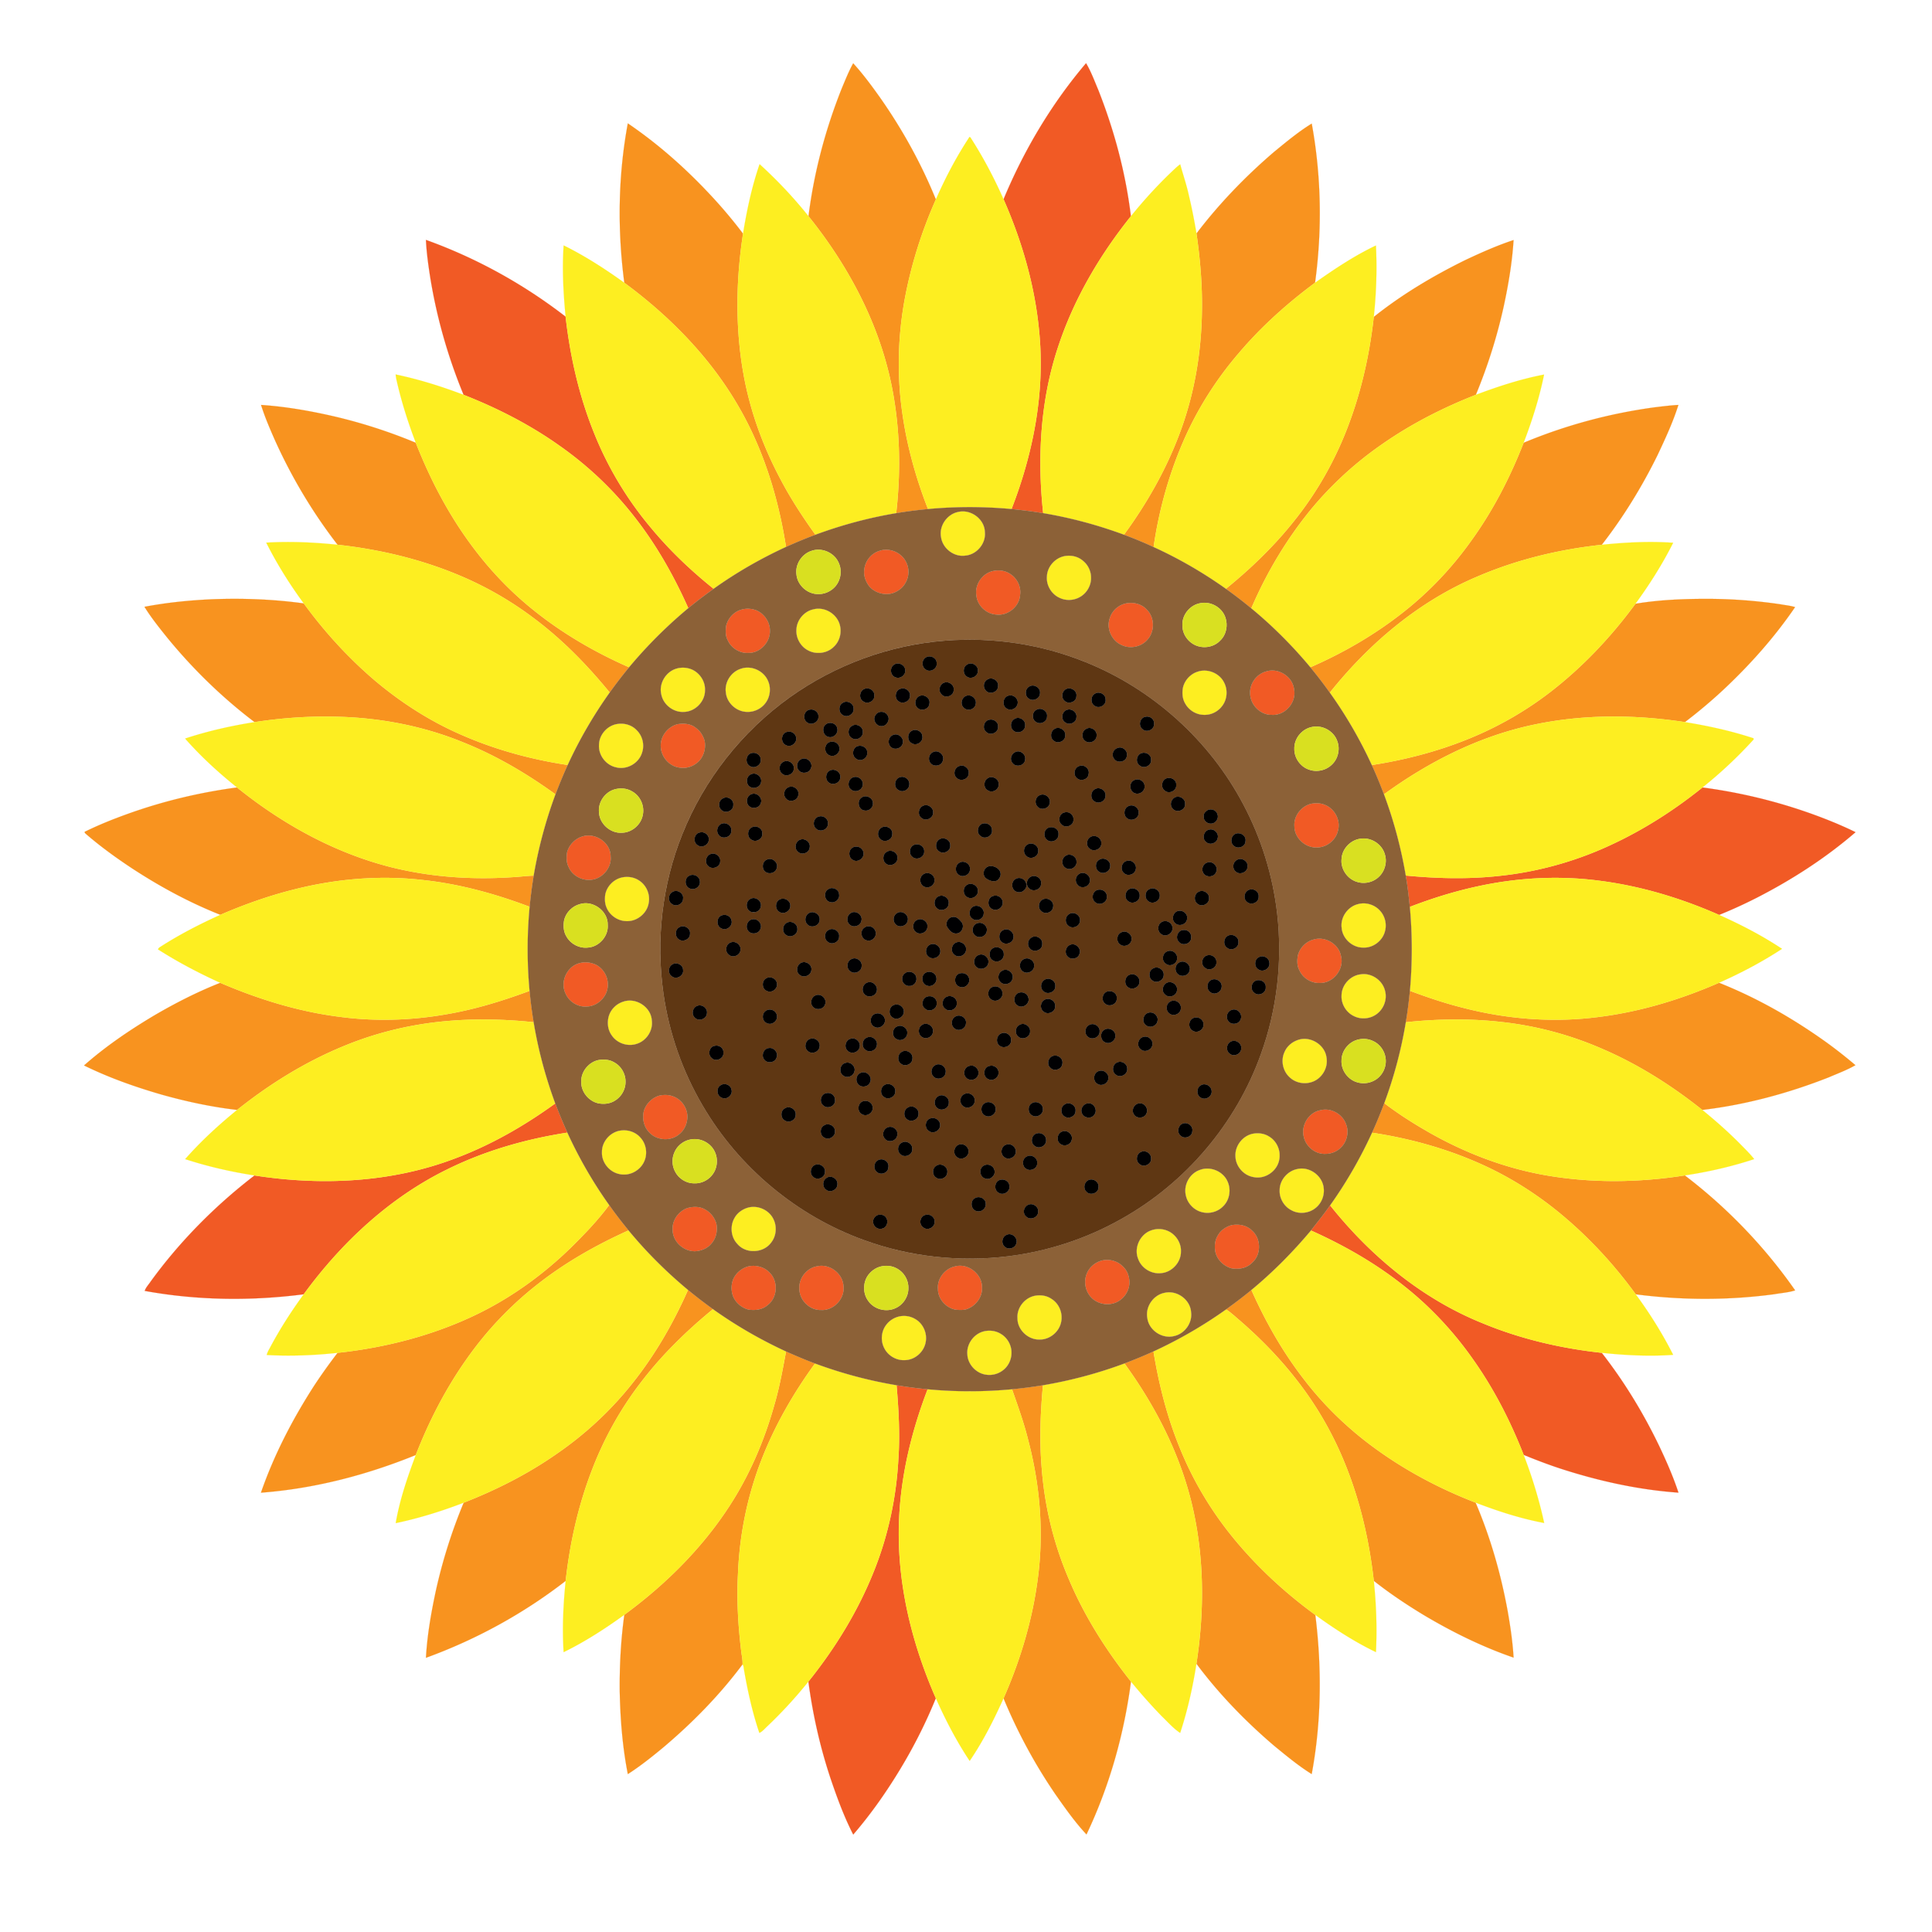 <svg xmlns="http://www.w3.org/2000/svg" viewBox="0 0 1920 1920"><g stroke-width=".094" stroke-miterlimit="10.43"><path fill="#F15A25" stroke="#F15A25" d="M1079.31 62.81c4.98 8.34 8.34 17.58 12.13 26.52 15.91 40.3 27.23 82.53 32.43 125.58-31.2 38.93-56.9 82.71-72.47 130.25-17.51 52.9-20.68 109.68-14.69 164.83-10.44-1.74-20.94-3.06-31.47-4.1 21.71-55.85 33.43-116.43 27.48-176.4-4.19-45.06-16.85-89.06-34.96-130.44l-.44-1.04c20.33-48.82 47.7-94.87 81.99-135.2zM423.3 238.41c49.88 17.91 96.88 43.87 138.8 76.29 4.45 39.1 13.18 77.86 27.83 114.45 13.64 34.49 32.92 66.74 56.78 95.14 18.58 22.45 39.77 42.66 62.51 60.85-8.58 6.19-17.1 12.48-25.2 19.29-14.04-31.54-31.12-61.87-52.31-89.18-21.5-27.96-47.36-52.52-76.27-72.7-29.25-20.7-61.4-37.09-94.72-50.17-16.21-39.27-27.78-80.47-34.06-122.51-1.53-10.43-2.89-20.91-3.36-31.46zM874.3 547.34c9.68-3.22 21.18 1.57 25.85 10.6 3.74 6.57 3.51 15.31-.54 21.7-2.67 4.87-7.52 8.21-12.7 9.93-7.85 2.24-16.71-.27-22.38-6.07-4.06-4.81-6.56-11.18-5.61-17.52.8-8.57 7.07-16.28 15.38-18.64zM987.27 567.38c5.84-1.26 12.27-.19 17.17 3.32 6.5 4.38 10.43 12.43 9.37 20.27-.57 11.76-12.27 21.34-23.92 19.78-9.76-.67-18.56-8.9-19.55-18.68-2.02-11.04 5.96-22.58 16.93-24.69zM1120.33 599.43c6.86-1.03 14.36 1 19.13 6.21 8.27 7.79 8.38 22.24.58 30.38-6.08 6.86-16.78 9.09-25.08 5.15-9.92-4.12-15.64-16.11-12.23-26.37 2.19-8 9.39-14.25 17.6-15.37zM737.36 605.71c4.94-1.36 10.28-.85 14.99 1.1 7.57 3.65 12.96 11.66 12.8 20.18.25 11.28-9.7 21.96-21.11 21.85-8.74.67-17.5-4.75-20.92-12.79-2.37-4.25-2.05-9.31-1.54-13.97 1.82-7.73 7.96-14.47 15.78-16.37zM1258.3 667.27c12.13-3.94 26.26 5.01 27.75 17.7 2.66 12.91-8.82 26.29-22 25.45-11.51.31-21.66-10.04-21.69-21.43-.53-9.78 6.54-19.18 15.94-21.72zM673.43 719.67c6.19-1.02 13.19-.49 18.17 3.74 4.34 2.98 7.12 7.66 8.6 12.64 1.33 6.3-.13 13.01-3.81 18.28-4.68 6.2-12.74 9.81-20.48 8.6-10.45-.96-18.96-10.56-19.26-20.96-.62-10.19 6.99-19.86 16.78-22.3zM1597.33 841.3c33.92-15.31 65.59-35.39 94.54-58.71 46.09 6.07 91.4 18.18 134.25 36.23 6.02 2.6 12.04 5.24 17.91 8.21-29.77 25.68-63.06 47.13-98 65.05-12.3 6.24-24.83 12.04-37.63 17.15-37.69-16.59-77.53-28.64-118.43-33.91-40.1-5.34-81.05-3.2-120.56 5.32-23.31 4.98-46.14 12.06-68.36 20.65-1.05-10.44-2.24-20.86-4.06-31.19 30.9 2.96 62.11 3.76 93.01.35 37.04-3.87 73.42-13.76 107.33-29.15zM1303.45 798.67c4.52-.73 9.39-.63 13.62 1.36 9.66 3.97 15.52 15.58 12.54 25.69-2.15 9.29-11.02 16.34-20.54 16.49-11.69.7-22.77-9.37-22.73-21.17-.78-10.35 7.09-20.19 17.11-22.37zM578.37 831.4c12.88-4.46 28.49 5.76 28.46 19.62 1.25 11.47-8.42 22.62-19.85 23.36-8.93.76-18.24-4.28-21.85-12.61-2.38-4.47-2.28-9.76-1.6-14.64 1.89-7.29 7.67-13.43 14.84-15.73zM1305.41 933.7c11.59-3.53 25.01 4.37 27.24 16.32 3.51 12.78-7.42 27.01-20.67 26.82-8.7.58-17.46-4.81-20.79-12.88-2.32-4.23-2.17-9.23-1.51-13.85 1.68-7.82 7.98-14.42 15.73-16.41zM575.33 957.34c5.62-1.75 11.89-1.04 17.16 1.52 6.91 3.7 11.53 11.22 11.55 19.09.59 11.5-9.55 22.26-21.08 22.34-8.91.69-17.74-5.03-21.08-13.27-5.32-11.33 1.39-26.24 13.45-29.68zM655.45 1088.75c4.57-.93 9.52-.86 13.87.97 6.92 2.58 12.08 9.05 13.45 16.26 1.33 7.48-1.31 15.69-7.14 20.67-8.24 7.76-22.52 7.14-30.23-1.08-5.69-5.53-7.36-14.17-5.5-21.69 2.29-7.24 8.23-13.08 15.55-15.13zM452.32 1151.21c35.59-13.32 68.8-32.38 99.51-54.65 3.68 9.81 7.75 19.47 12.04 29.03-41.34 6.41-82.08 18.03-119.63 36.65-57.22 28.1-104.98 72.83-142.39 123.99-52.43 6.82-105.98 6.13-158.04-3.36 1.18-3.52 3.87-6.2 5.87-9.25 29.02-39.95 64.14-75.39 103.26-105.47 66.44 10.36 136.14 7.19 199.38-16.94zM1312.27 1103.3c10.43-2.75 22.03 3.91 25.47 14 3.09 7.85.82 17.43-5.26 23.23-4.03 4.04-9.82 6.26-15.5 6.17-9.78.41-18.98-7.08-21.21-16.49-3.19-11.6 4.61-24.67 16.5-26.91zM1302.77 1222.82c6.48-8.24 13.1-16.37 19.07-24.99 40.19 50.48 91.67 93.13 151.9 117.32 37.6 15.58 77.64 24.86 118.05 29.26 22.35 28.64 41.34 59.85 57.08 92.57 7.17 15.11 13.92 30.47 19.16 46.38-39.44-2.78-78.35-11.36-115.95-23.45-12.82-4.16-25.41-8.98-37.89-14.07-13.05-33.39-29.51-65.58-50.27-94.86-19.67-28.08-43.38-53.38-70.46-74.44-27.7-21.82-58.57-39.32-90.69-53.72zM682.5 1200.76c5.97-1.9 12.95-2.02 18.45 1.33 5.4 2.86 9.23 8.15 10.97 13.95 1.31 6.67-.01 14.12-4.55 19.36-3.6 4.77-9.54 7.39-15.37 8-11.98 1.1-23.64-9.27-23.56-21.37-.56-9.2 5.63-17.95 14.06-21.27zM1223.44 1217.63c7.21-1.47 15.41-.24 20.72 5.25 9.16 7.8 9.47 23.63.51 31.7-5.32 5.78-13.79 7.3-21.23 5.79-7.48-2.32-13.85-8.39-15.62-16.15-1.04-5.42-.65-11.36 2.29-16.15 2.68-5.23 7.86-8.67 13.33-10.44zM1095.38 1252.61c7.4-1.63 15.53.65 20.76 6.19 4.61 4.38 6.67 10.98 6.21 17.24-.66 8.36-6.58 16.03-14.49 18.8-9.08 3.23-20.19.03-25.56-8.15-4.17-5.99-5.04-14.03-2.37-20.8 2.62-6.61 8.55-11.6 15.45-13.28zM744.29 1258.37c7.45-1.44 15.63.91 20.8 6.57 8.49 8.68 7.61 24.6-2.14 32.02-5.28 4.71-12.76 5.59-19.5 4.42-6.78-1.93-12.6-6.99-15.13-13.6a23.958 23.958 0 01-.02-15.62c2.64-6.89 8.82-12.1 15.99-13.79zM812.21 1258.36c12.21-2.76 25.29 7.12 26.04 19.6 1.64 12.48-9.67 24.7-22.25 23.9-11.34.4-21.48-9.64-21.62-20.89-.8-10.63 7.27-20.95 17.83-22.61zM949.3 1258.46c12.68-3.37 26.58 7.51 26.61 20.55.68 8.82-4.96 17.37-12.87 21.01-3.99 2.18-8.73 1.94-13.1 1.57-9.73-1.64-17.87-10.6-17.83-20.6-.93-10.48 7.02-20.43 17.19-22.53zM890.99 1376.6c10.24 1.76 20.55 3.04 30.9 4.02-15.53 40.43-26.04 83.04-28.26 126.39-3.25 62.1 11.5 124.05 36.4 180.66-14.56 35.9-33.51 69.97-55.76 101.66-8.24 11.69-17 23.01-26.33 33.85-8.66-16.84-15.3-34.67-21.44-52.57-11.02-32.28-18.62-65.68-23.12-99.48 27.05-33.67 49.85-70.95 65.7-111.2 13.85-35.01 21.7-72.3 23.7-109.88 1.67-24.49.28-49.04-1.79-73.45z"/><path fill="#F8931F" stroke="#F8931F" d="M836.63 87.65c3.52-8.35 6.86-16.82 11.27-24.76 9.77 10.72 18.4 22.44 26.8 34.26 22.1 31.5 40.83 65.4 55.36 101.05-13.99 31.45-24.45 64.49-30.8 98.32-6.83 36.6-7.94 74.3-2.92 111.21 4.47 33.63 13.54 66.59 25.91 98.17-10.58 1-21.14 2.33-31.62 4.1 4.87-42.87 3.82-86.58-4.98-128.88-12.79-61.24-43.16-117.75-82.17-166.24 5.46-43.61 16.86-86.43 33.15-127.23zM623.92 122.6c32.21 21.88 61.32 48.18 87.47 76.98a476.372 476.372 0 0127.03 32.64c-7.02 45.92-7.81 93.03.34 138.85 6.51 37.04 19.57 72.76 37.28 105.89 10 19.03 21.83 37.01 34.34 54.48a481.08 481.08 0 00-29.25 12.11c-6-38.48-16.41-76.45-32.79-111.86-14.42-31.41-33.86-60.41-56.79-86.24-21.23-24.02-45.32-45.42-71.11-64.43-6.93-52.54-6.24-106.27 3.48-158.42zM1266.06 151.04c12.11-9.89 24.18-20.03 37.53-28.22 9.53 52.08 10.45 105.73 3.29 158.17-27.69 20.57-53.58 43.74-75.9 70.08-22.77 26.5-41.62 56.37-55.42 88.47-14.31 33.19-23.96 68.38-29.12 104.14-9.64-4.51-19.51-8.52-29.46-12.27 22.45-30.62 41.46-63.93 54.88-99.49 14.95-39.17 22.08-81.09 22.6-122.95.45-25.74-1.74-51.47-5.42-76.94 22.62-29.7 48.7-56.69 77.02-80.99zM1456.44 258.34c15.58-7.34 31.36-14.36 47.73-19.78-1.39 22.13-5.09 44.05-9.75 65.7-6.62 30.12-15.95 59.63-27.75 88.12-32.75 12.84-64.32 28.93-93.17 49.11-26.67 18.43-50.8 40.56-71.37 65.62-23.99 29.52-43.64 62.53-58.61 97.49-8.16-6.81-16.6-13.27-25.26-19.43 25.84-20.96 49.88-44.3 70.3-70.63 21.72-27.7 39.02-58.79 51.39-91.73 13.11-34.64 21.22-71.06 25.29-107.84 28.01-22.36 59.06-40.82 91.2-56.63zM259.42 402.41c24.46 1.66 48.69 5.87 72.56 11.38a517.128 517.128 0 0181.24 26.23c14.3 36.39 32.57 71.42 56.02 102.79 17.46 23.53 37.8 44.93 60.66 63.27 28.92 23.34 61.32 42.14 95.3 57.08a463.622 463.622 0 00-19.28 25.09c-22.44-27.48-47.44-53.09-75.97-74.29a342.353 342.353 0 00-75.14-42.85c-38-15.77-78.45-25.26-119.3-29.73-24.87-32.15-45.8-67.31-62.48-104.37-4.99-11.34-9.89-22.77-13.61-34.6zM1643.95 404.85c7.98-.99 15.98-1.97 24.03-2.45-5.41 17.17-13.03 33.55-20.69 49.81-15.48 31.46-33.92 61.5-55.44 89.2-42.25 4.55-84.04 14.6-123.14 31.36-58.31 24.51-107.95 66.47-147.16 115.62-6.14-8.65-12.62-17.06-19.36-25.24 33.07-14.41 64.54-32.69 92.84-55.11 25.11-19.79 47.32-43.2 65.97-69.15 22.16-30.31 39.51-63.94 53.17-98.86 41.47-17.34 85.24-29.12 129.78-35.18zM210.96 595.53c30.37-1.14 60.84-.03 90.95 4.15 20.23 27.76 43.53 53.32 69.59 75.73 25.89 21.99 54.71 40.67 85.85 54.33 33.98 15.06 70.14 24.96 106.85 30.5-4.43 9.58-8.38 19.37-12.16 29.21-28.46-20.65-59.01-38.63-91.71-51.7-40-16.4-83.14-24.56-126.29-25.48-27.11-.69-54.24 1.25-81.04 5.37-32.3-24.51-61.55-53-87.18-84.41-7.83-9.75-15.68-19.57-22.27-30.2 22.24-4.22 44.81-6.49 67.41-7.5zM1625.29 600.01c24.63-4.1 49.75-4.98 74.71-4.86 23.19.18 46.37 1.99 69.31 5.38 4.88.89 9.88 1.33 14.65 2.81-20.65 30.26-45.21 57.74-71.95 82.73a502.616 502.616 0 01-37.56 31.55c-49.13-7.48-99.69-7.89-148.48 2.21-54.75 11.18-105.66 36.84-150.61 69.6-3.76-9.82-7.69-19.59-12.12-29.12 32.87-5.08 65.29-13.47 96.13-26.01 30.8-12.47 59.82-29.36 85.8-50.1 30.41-24.21 57.14-52.88 80.12-84.19zM124.92 809.56c35.74-13.02 72.92-21.97 110.62-26.99 44.48 35.85 95.64 64.33 151.15 78.74 39.98 10.27 81.63 13.15 122.75 10.41 7-.33 13.94-1.36 20.95-1.51-1.67 10.27-3.02 20.6-4.02 30.96-33.96-12.84-69.27-22.62-105.44-26.54-42.77-5.03-86.35-1.35-128.05 9.15-25.3 6.29-49.95 15.01-73.87 25.36-30.62-12.13-59.75-27.89-87.31-45.87-15.91-10.5-31.43-21.68-45.87-34.14-.89-.73-2.88-2.39-.76-2.92 12.93-6.34 26.31-11.73 39.85-16.65zM152.51 1009.59c21.31-12.51 43.39-23.8 66.39-32.87 37.72 16.17 77.32 28.53 118.13 33.71 34.82 4.72 70.32 3.75 104.93-2.18 28.88-4.73 56.95-13.37 84.34-23.52 1 10.42 2.3 20.82 4.06 31.15-30.69-3.25-61.74-3.76-92.45-.55-33.02 3.44-65.58 11.53-96.27 24.25-38.25 15.7-73.7 37.69-105.97 63.44-25.25-2.89-50.2-8.25-74.67-15.1-26.52-7.66-52.68-16.89-77.49-29.08 21.21-18.75 44.74-34.72 69-49.25zM1590.01 1010.48c40.86-5.23 80.63-17.36 118.33-33.81 37.65 14.96 73.13 35.19 106.06 58.74 10.16 7.29 19.97 15.06 29.52 23.15-8.4 4.86-17.57 8.22-26.46 12.06-40.37 15.88-82.64 27.31-125.76 32.41-30.34-24.2-63.43-45.18-99.12-60.57-31.32-13.69-64.68-22.74-98.65-26.62-32.16-3.77-64.74-3.38-96.9.08 1.81-10.36 3.04-20.81 4.1-31.28 17.21 6.43 34.64 12.34 52.47 16.81 44.36 11.54 90.92 15.15 136.41 9.03zM1363.5 1125.66c4.44-9.63 8.42-19.46 12.15-29.38 14.56 11.13 30.13 20.94 46.08 29.97 36.03 20.3 75.33 35.11 116.17 42.02 45.06 7.62 91.36 6.96 136.44-.16 42.16 32.12 79.35 70.78 109.67 114.26-6.47 2.1-13.35 2.49-20.01 3.7-45.86 6.25-92.54 6.17-138.43.19-20.14-27.68-43.33-53.2-69.33-75.48-26.1-22.44-55.39-41.24-86.95-55.05-33.66-14.82-69.45-24.58-105.79-30.07zM605.42 1197.51c6.06 8.68 12.58 17.04 19.27 25.24-32.65 14.69-64.04 32.52-92.1 54.86-26.35 20.83-49.6 45.53-68.87 73.03-20.83 29.45-37.45 61.75-50.51 95.34-49.06 19.94-101 33.46-153.89 37.44 12.98-37.51 31.42-72.99 52.88-106.32 7.35-11.18 15.15-22.04 23.28-32.66 47.82-5.17 95.16-17.34 138.54-38.35 34.17-16.59 65.32-39.11 92.6-65.48 13.78-13.55 27.28-27.55 38.8-43.1zM683.76 1281.89c8.04 6.67 16.35 13.02 24.83 19.12-26.03 21.35-50.35 44.98-70.86 71.74-21.13 27.22-38.01 57.68-50.13 89.93-13.26 34.79-21.34 71.42-25.45 108.39-41.9 32.53-89.01 58.31-138.85 76.43 1.25-22.42 5.13-44.61 9.83-66.54 6.64-29.93 15.88-59.29 27.69-87.59 32.37-12.68 63.63-28.48 92.17-48.4 28.11-19.28 53.44-42.64 74.7-69.29 22.89-28.5 41.31-60.4 56.07-93.79zM1218.43 1301.26c8.56-6.23 17.08-12.52 25.19-19.34 14.21 31.97 31.67 62.6 53.26 90.18 19.7 25.44 43.11 47.93 69.09 66.88 30.83 22.54 64.87 40.55 100.46 54.31 14.81 34.74 25.25 71.27 31.98 108.4 2.65 15.11 4.86 30.31 5.78 45.63-31.16-10.73-60.88-25.41-89.18-42.24-17.21-10.41-33.96-21.61-49.76-34.07-4.59-41.15-14.1-81.92-30.14-120.16a342.807 342.807 0 00-45.18-77.77c-17.12-22.34-36.84-42.6-58.09-61-4.39-3.71-8.58-7.69-13.41-10.82zM1117.46 1354.96c9.74-3.68 19.39-7.64 28.87-11.96 5.35 32.92 13.6 65.49 26.33 96.37 13.26 32.8 31.77 63.42 54.33 90.66 23.37 28.25 50.58 53.24 80.16 74.85 6.55 52.5 6.12 106.1-3.6 158.19-13.29-8.3-25.37-18.36-37.47-28.27-28.45-24.32-54.73-51.38-77.09-81.41 7.79-50.44 7.88-102.42-3.08-152.41-11.59-53.03-36.67-102.31-68.45-146.02zM769.7 1395.58c5.04-17.23 8.18-34.92 11.47-52.53 9.49 4.24 19.06 8.33 28.82 11.94-21.28 29.17-39.45 60.73-52.7 94.35-14.51 36.82-22.5 76.13-23.93 115.65-1.32 25.06.18 50.21 3.16 75.1.46 4.64 1.66 9.24 1.42 13.94-22.89 30.67-49.9 58.16-79.12 82.82-11.22 9.26-22.63 18.39-34.89 26.24-5.31-27.02-7.48-54.59-8.05-82.09-.26-25.48 1.1-50.99 4.57-76.23 40.32-29.6 76.57-65.34 103.98-107.34 20.43-31.24 35.27-65.94 45.27-101.85zM1005.73 1380.62c10.3-.98 20.56-2.31 30.77-4-2.57 27.37-3.57 54.96-1.26 82.4 2.88 37.79 11.88 75.13 26.83 109.97 15.47 36.86 37.06 70.9 61.89 102.14-6.9 52.47-21.46 104.09-44.22 151.92-11.51-12.3-21.2-26.15-30.86-39.9-20.45-29.89-37.73-61.92-51.56-95.39 16.61-37.61 28.56-77.41 33.93-118.21 6.28-46.17 2.4-93.4-9.43-138.38-4.21-17.2-10.28-33.85-16.09-50.55z"/><path fill="#FDEE21" stroke="#FDEE21" d="M962.9 136.95c.54-1.74 1.9-.04 2.23.75 12.5 19.53 23.31 40.12 32.63 61.35 18.11 41.38 30.77 85.38 34.96 130.44 5.95 59.97-5.77 120.55-27.48 176.4-27.59-2.52-55.4-2.56-82.99.01-12.37-31.58-21.44-64.54-25.91-98.17-5.02-36.91-3.91-74.61 2.92-111.21 6.35-33.83 16.81-66.87 30.8-98.32 9.3-21.24 20.14-41.84 32.84-61.25zM738.42 232.22c3.79-23.37 8.73-46.66 16.46-69.07 17.51 15.95 33.84 33.21 48.6 51.73 39.01 48.49 69.38 105 82.17 166.24 8.8 42.3 9.85 86.01 4.98 128.88-27.35 4.57-54.24 11.82-80.25 21.44-12.51-17.47-24.34-35.45-34.34-54.48-17.71-33.13-30.77-68.85-37.28-105.89-8.15-45.82-7.36-92.93-.34-138.85zM1168.73 166.65c1.32-1.2 2.72-2.3 4.14-3.39 2.86 10.45 6.43 20.72 8.69 31.34 2.97 12.38 5.39 24.88 7.48 37.43 3.68 25.47 5.87 51.2 5.42 76.94-.52 41.86-7.65 83.78-22.6 122.95-13.42 35.56-32.43 68.87-54.88 99.49-26.02-9.6-52.91-16.84-80.27-21.42-5.99-55.15-2.82-111.93 14.69-164.83 15.57-47.54 41.27-91.32 72.47-130.25 13.79-17.12 28.74-33.31 44.86-48.26zM560.15 243.89c21.21 10.46 41.12 23.33 60.29 37.13 25.79 19.01 49.88 40.41 71.11 64.43 22.93 25.83 42.37 54.83 56.79 86.24 16.38 35.41 26.79 73.38 32.79 111.86-25.19 11.6-49.34 25.46-71.91 41.59-22.74-18.19-43.93-38.4-62.51-60.85-23.86-28.4-43.14-60.65-56.78-95.14-14.65-36.59-23.38-75.35-27.83-114.45-2.26-23.51-3.54-47.21-1.95-70.81zM1306.88 280.99c19.32-13.62 39.1-26.84 60.5-37.02 1.16 23.68.38 47.43-2.14 71-4.07 36.78-12.18 73.2-25.29 107.84-12.37 32.94-29.67 64.03-51.39 91.73-20.42 26.33-44.46 49.67-70.3 70.63-22.56-16.05-46.63-30.01-71.82-41.49 5.16-35.76 14.81-70.95 29.12-104.14 13.8-32.1 32.65-61.97 55.42-88.47 22.32-26.34 48.21-49.51 75.9-70.08zM393.16 372.12c23.04 4.84 45.58 11.88 67.56 20.26 33.32 13.08 65.47 29.47 94.72 50.17 28.91 20.18 54.77 44.74 76.27 72.7 21.19 27.31 38.27 57.64 52.31 89.18a459.02 459.02 0 00-58.82 58.73c-33.98-14.94-66.38-33.74-95.3-57.08-22.86-18.34-43.2-39.74-60.66-63.27-23.45-31.37-41.72-66.4-56.02-102.79-7.71-20.22-14.31-40.89-19.07-62.01-.47-1.94-.76-3.91-.99-5.89zM1466.67 392.38c22.07-8.32 44.61-15.69 67.81-20.14-4.7 23.16-11.88 45.75-20.31 67.79-13.66 34.92-31.01 68.55-53.17 98.86-18.65 25.95-40.86 49.36-65.97 69.15-28.3 22.42-59.77 40.7-92.84 55.11-17.71-21.26-37.32-40.94-58.67-58.55 14.97-34.96 34.62-67.97 58.61-97.49 20.57-25.06 44.7-47.19 71.37-65.62 28.85-20.18 60.42-36.27 93.17-49.11zM952.48 508.68c12.55-2.85 26.17 7.32 26.33 20.32 1.09 11.43-8.41 22.46-19.83 23.22-11.11 1.43-22.16-7.18-23.79-18.19-2.3-11.34 5.97-23.24 17.29-25.35zM264.59 539.27c23.64-1.37 47.38-.36 70.92 2.11 40.85 4.47 81.3 13.96 119.3 29.73a342.353 342.353 0 0175.14 42.85c28.53 21.2 53.53 46.81 75.97 74.29-16.1 22.63-30.14 46.74-41.72 71.99-36.71-5.54-72.87-15.44-106.85-30.5-31.14-13.66-59.96-32.34-85.85-54.33-26.06-22.41-49.36-47.97-69.59-75.73-14.06-19.08-26.66-39.24-37.32-60.41zM1591.85 541.41c23.53-2.45 47.3-3.66 70.93-2.01-10.71 21.24-23.45 41.42-37.49 60.61-22.98 31.31-49.71 59.98-80.12 84.19-25.98 20.74-55 37.63-85.8 50.1-30.84 12.54-63.26 20.93-96.13 26.01-11.59-25.22-25.54-49.36-41.69-71.92 39.21-49.15 88.85-91.11 147.16-115.62 39.1-16.76 80.89-26.81 123.14-31.36zM1058.42 552.54c6.36-1.07 13.25.54 18.09 4.92 5.68 4.62 8.63 12.27 7.66 19.51-.82 6.99-5.25 13.44-11.49 16.69-6.02 3.26-13.6 3.5-19.75.48-8.02-3.58-13.28-12.41-12.58-21.17.31-9.93 8.32-18.79 18.07-20.43zM808.41 605.5c11.19-2.93 23.5 4.6 26.3 15.75 1.99 7.55-.23 16.13-5.98 21.49-6.61 6.72-17.75 8.09-25.92 3.52-7.24-3.84-11.87-12.07-11.4-20.25.21-9.64 7.56-18.52 17-20.51zM672.32 664.41c4.77-1.42 9.97-1.16 14.61.62 8.3 3.3 14.18 12 13.74 20.99.08 11.13-9.65 21.15-20.76 21.5-10.49.76-20.79-7.05-22.75-17.41-2.62-10.83 4.5-22.68 15.16-25.7zM736.34 664.53c10.39-3.6 22.7 2.03 26.96 12.11 3.18 7.1 2.17 15.89-2.54 22.08-4.46 6.07-12.22 9.47-19.71 8.73-10-.8-18.88-9.3-19.76-19.36-1.46-10.17 5.28-20.54 15.05-23.56zM1190.36 667.43c9.87-3.29 21.67 1.54 26.23 10.93 3.67 7.04 3.12 16.17-1.51 22.66-4.04 5.83-11.01 9.65-18.17 9.41-7.83.16-15.42-4.43-19.14-11.28-2.8-4.72-3.2-10.5-2.2-15.79 1.69-7.41 7.51-13.7 14.79-15.93zM253 717.64c26.8-4.12 53.93-6.06 81.04-5.37 43.15.92 86.29 9.08 126.29 25.48 32.7 13.07 63.25 31.05 91.71 51.7-9.72 26.17-16.95 53.24-21.65 80.76-7.01.15-13.95 1.18-20.95 1.51-41.12 2.74-82.77-.14-122.75-10.41-55.51-14.41-106.67-42.89-151.15-78.74-18.43-14.81-35.97-30.82-51.58-48.6 22.49-7.42 45.66-12.65 69.04-16.33zM1525.97 719.83c48.79-10.1 99.35-9.69 148.48-2.21 23.06 3.74 45.97 8.74 68.17 16.07.03.3.08.91.1 1.21-15.67 17.18-32.65 33.2-50.85 47.69-28.95 23.32-60.62 43.4-94.54 58.71-33.91 15.39-70.29 25.28-107.33 29.15-30.9 3.41-62.11 2.61-93.01-.35-4.66-27.49-11.89-54.54-21.63-80.67 44.95-32.76 95.86-58.42 150.61-69.6zM613.4 719.46c6.88-1.17 14.33.92 19.22 6 5.9 5.63 8.18 14.72 5.52 22.45-3.14 10.72-15.39 17.62-26.19 14.62-9.66-2.19-17.07-11.63-16.73-21.55-.24-10.34 7.98-19.97 18.18-21.52zM616.3 872.44c6.19-1.9 13.27-1.14 18.72 2.47 7.45 4.69 11.49 14.14 9.64 22.78-1.75 10.1-11.47 18.03-21.71 17.76-8.75.08-17.18-5.68-20.34-13.82-1.66-3.96-1.76-8.38-1.17-12.57 1.48-7.71 7.42-14.23 14.86-16.62zM1469.41 880.64c39.51-8.52 80.46-10.66 120.56-5.32 40.9 5.27 80.74 17.32 118.43 33.91 21.66 9.62 42.8 20.58 62.56 33.71-19.85 13.03-40.93 24.11-62.62 33.73-37.7 16.45-77.47 28.58-118.33 33.81-45.49 6.12-92.05 2.51-136.41-9.03-17.83-4.47-35.26-10.38-52.47-16.81 2.44-27.7 2.47-55.65-.08-83.35 22.22-8.59 45.05-15.67 68.36-20.65zM292.88 883.78c41.7-10.5 85.28-14.18 128.05-9.15 36.17 3.92 71.48 13.7 105.44 26.54-2.6 27.77-2.62 55.78-.07 83.56-27.39 10.15-55.46 18.79-84.34 23.52-34.61 5.93-70.11 6.9-104.93 2.18-40.81-5.18-80.41-17.54-118.13-33.71-21.35-9.71-42.17-20.63-61.94-33.27.52-.97 1.2-1.83 2.18-2.34 19.05-12.26 39.23-22.67 59.87-31.97 23.92-10.35 48.57-19.07 73.87-25.36zM1350.17 898.32c7.76-1.94 16.38.94 21.58 6.98 4.66 5.26 6.52 12.86 4.8 19.68-2.16 9.67-11.63 17.15-21.56 16.77-10.86.26-20.95-8.85-21.72-19.7-1.42-10.71 6.38-21.5 16.9-23.73zM1352.15 968.25c10.68-1.73 21.71 5.7 24.28 16.16 2.6 9.12-1.62 19.46-9.68 24.37-6.34 4-14.76 4.44-21.43.97-7.7-3.68-12.74-12.23-12.13-20.76.18-10.31 8.75-19.56 18.96-20.74zM619.3 995.43c12.58-4.46 27.62 5.16 28.51 18.54 1.45 10.16-5.36 20.47-15.11 23.45-8.93 2.95-19.48-.57-24.74-8.38-3.97-5.39-4.82-12.62-3.06-18.98 1.96-6.9 7.57-12.5 14.4-14.63zM437.91 1015.33c30.71-3.21 61.76-2.7 92.45.55 4.55 27.5 11.82 54.53 21.47 80.68-30.71 22.27-63.92 41.33-99.51 54.65-63.24 24.13-132.94 27.3-199.38 16.94-23.34-3.62-46.45-8.87-68.91-16.23 15.67-17.81 33.25-33.94 51.64-48.9 32.27-25.75 67.72-47.74 105.97-63.44 30.69-12.72 63.25-20.81 96.27-24.25zM1397.03 1015.92c32.16-3.46 64.74-3.85 96.9-.08 33.97 3.88 67.33 12.93 98.65 26.62 35.69 15.39 68.78 36.37 99.12 60.57 13.25 10.76 26.06 22.08 38.04 34.24 4.65 4.74 9.44 9.39 13.55 14.63-22.45 7.43-45.58 12.71-68.95 16.21-45.08 7.12-91.38 7.78-136.44.16-40.84-6.91-80.14-21.72-116.17-42.02-15.95-9.03-31.52-18.84-46.08-29.97 9.66-26.03 16.86-52.97 21.38-80.36zM1289.44 1033.62c12.36-4.66 27.33 4.35 28.9 17.47 1.85 10.5-5.1 21.6-15.37 24.47-7.4 2.27-15.91.37-21.49-5.03-6.72-6.17-8.89-16.76-4.99-25.03 2.33-5.6 7.28-9.88 12.95-11.88zM616.37 1123.55c7.31-1.2 15.26 1.29 20.12 6.98 5.8 6.26 7.3 15.98 3.76 23.73-3.99 9.09-14.58 14.79-24.36 12.62-10.14-1.81-18.17-11.57-17.73-21.9-.18-10.33 8.05-19.85 18.21-21.43zM444.24 1162.24c37.55-18.62 78.29-30.24 119.63-36.65 11.56 25.2 25.42 49.36 41.55 71.92-11.52 15.55-25.02 29.55-38.8 43.1-27.28 26.37-58.43 48.89-92.6 65.48-43.38 21.01-90.72 33.18-138.54 38.35-23.37 2.54-46.96 3.43-70.44 2.13.61-2.35 1.73-4.51 2.93-6.59 9.91-18.74 21.38-36.64 33.88-53.75 37.41-51.16 85.17-95.89 142.39-123.99zM1245.4 1126.58c5.45-.98 11.32-.1 16.02 2.95 7.67 4.63 11.73 14.24 9.92 23-2.02 11.39-14.09 19.7-25.45 17.32-9.98-1.54-18.03-10.79-18.18-20.88-.54-10.44 7.39-20.53 17.69-22.39zM1363.5 1125.66c36.34 5.49 72.13 15.25 105.79 30.07 31.56 13.81 60.85 32.61 86.95 55.05 26 22.28 49.19 47.8 69.33 75.48 13.98 19.01 26.55 39.09 37.21 60.16-23.65 1.68-47.44.47-70.99-2.01-40.41-4.4-80.45-13.68-118.05-29.26-60.23-24.19-111.71-66.84-151.9-117.32 16.13-22.67 30.07-46.88 41.66-72.17zM1289.46 1161.69c12.16-2.69 25 6.85 26.09 19.2.84 7.32-2.25 14.98-8.04 19.56-6.66 5.49-16.71 6.54-24.25 2.26-7.5-3.84-12.23-12.3-11.59-20.7.35-9.8 8.21-18.56 17.79-20.32zM1192.44 1162.61c10.38-3.98 23.07 1.31 27.53 11.49 3.68 8.05 2.11 18.35-4.28 24.6-5.21 5.52-13.44 7.85-20.79 6.06-8.09-1.78-14.77-8.6-16.45-16.69-2.54-10.46 3.78-22.03 13.99-25.46zM743.1 1200.16c10-2.92 21.57 2.34 25.82 11.87 3.34 7.18 2.58 16.28-2.32 22.58-7.62 10.88-25.28 11.83-33.85 1.62-6.62-6.84-7.53-18.17-2.63-26.22 2.78-4.86 7.65-8.28 12.98-9.85zM1144.37 1222.57c5.26-1.83 11.22-1.58 16.32.7 7.93 3.5 13.43 12.01 12.97 20.73-.01 10.69-9.07 20.45-19.74 21.27-9.71 1.18-19.71-4.99-22.9-14.26-4.46-11.06 2.03-24.78 13.35-28.44zM624.69 1222.75c17.74 21.55 37.63 41.29 59.07 59.14-14.76 33.39-33.18 65.29-56.07 93.79-21.26 26.65-46.59 50.01-74.7 69.29-28.54 19.92-59.8 35.72-92.17 48.4-21.97 8.46-44.52 15.46-67.57 20.32 3.98-23.22 11.69-45.69 19.96-67.71 13.06-33.59 29.68-65.89 50.51-95.34 19.27-27.5 42.52-52.2 68.87-73.03 28.06-22.34 59.45-40.17 92.1-54.86zM1243.62 1281.92c21.51-17.79 41.22-37.72 59.15-59.1 32.12 14.4 62.99 31.9 90.69 53.72 27.08 21.06 50.79 46.36 70.46 74.44 20.76 29.28 37.22 61.47 50.27 94.86 8.48 22.01 15.39 44.64 20.4 67.69-23.33-4.36-46.03-11.74-68.16-20.24-35.59-13.76-69.63-31.77-100.46-54.31-25.98-18.95-49.39-41.44-69.09-66.88-21.59-27.58-39.05-58.21-53.26-90.18zM1157.49 1284.71c12.16-2.78 25.35 6.7 26.24 19.2 1.49 10.73-6.26 21.55-16.78 23.86-11.89 3.15-25.1-5.56-26.78-17.74-2.24-11.33 6-23.27 17.32-25.32zM1028.4 1287.69c5.67-1.11 11.86-.22 16.66 3.13 7.62 4.73 11.5 14.49 9.48 23.2-2.01 9.82-11.49 17.49-21.55 17.25-11.42.25-22.03-9.79-21.89-21.31-.74-10.36 7.19-20.27 17.3-22.27zM708.59 1301.01c22.79 16.28 47.15 30.3 72.58 42.04-3.29 17.61-6.43 35.3-11.47 52.53-10 35.91-24.84 70.61-45.27 101.85-27.41 42-63.66 77.74-103.98 107.34-19.13 13.84-39.08 26.73-60.32 37.13-1.49-23.61-.38-47.33 2.02-70.83 4.11-36.97 12.19-73.6 25.45-108.39 12.12-32.25 29-62.71 50.13-89.93 20.51-26.76 44.83-50.39 70.86-71.74zM1146.33 1343c25.26-11.64 49.45-25.6 72.1-41.74 4.83 3.13 9.02 7.11 13.41 10.82 21.25 18.4 40.97 38.66 58.09 61a342.807 342.807 0 0145.18 77.77c16.04 38.24 25.55 79.01 30.14 120.16 2.51 23.52 3.28 47.22 2.15 70.85-21.27-10.22-41.17-23.14-60.25-36.98-29.58-21.61-56.79-46.6-80.16-74.85-22.56-27.24-41.07-57.86-54.33-90.66-12.73-30.88-20.98-63.45-26.33-96.37zM892.37 1308.55c5.66-1.62 11.97-.87 17.03 2.16 8.08 4.44 12.39 14.41 10.53 23.38-1.83 9.72-10.9 17.61-20.86 17.63-8.25.45-16.48-4.34-20.22-11.68-3.95-7.28-3.29-16.87 1.81-23.43 2.86-3.91 7.08-6.72 11.71-8.06zM977.11 1323.2c5.81-1.57 12.3-.89 17.46 2.31 5.87 3.39 9.86 9.74 10.58 16.46.85 7.7-2.58 15.86-9.01 20.28-4.59 3.37-10.54 4.79-16.16 3.93-9.85-1.28-18.17-10.12-18.68-20.07-.98-10.14 6.05-20.16 15.81-22.91zM809.99 1354.99c26.24 9.73 53.39 17.01 81 21.61 2.07 24.41 3.46 48.96 1.79 73.45-2 37.58-9.85 74.87-23.7 109.88-15.85 40.25-38.65 77.53-65.7 111.2a446.993 446.993 0 01-40.84 44.41c-2.53 2.31-4.7 5.15-7.89 6.6-6.89-20.32-11.54-41.32-15.21-62.44-.47-1.9-.23-4.1-1.5-5.67.24-4.7-.96-9.3-1.42-13.94-2.98-24.89-4.48-50.04-3.16-75.1 1.43-39.52 9.42-78.83 23.93-115.65 13.25-33.62 31.42-65.18 52.7-94.35zM1036.5 1376.62c27.59-4.66 54.74-11.9 80.96-21.66 31.78 43.71 56.86 92.99 68.45 146.02 10.96 49.99 10.87 101.97 3.08 152.41-3.61 23.28-8.81 46.36-16.16 68.76-6.91-4.54-12.39-10.98-18.35-16.67a543.154 543.154 0 01-30.52-34.35c-24.83-31.24-46.42-65.28-61.89-102.14-14.95-34.84-23.95-72.18-26.83-109.97-2.31-27.44-1.31-55.03 1.26-82.4zM921.89 1380.62c27.86 2.64 55.98 2.59 83.84 0 5.81 16.7 11.88 33.35 16.09 50.55 11.83 44.98 15.71 92.21 9.43 138.38-5.37 40.8-17.32 80.6-33.93 118.21-9.68 21.51-20.38 42.7-33.67 62.23-13.1-19.68-24.02-40.74-33.62-62.32-24.9-56.61-39.65-118.56-36.4-180.66 2.22-43.35 12.73-85.96 28.26-126.39z"/><path fill="#8C6137" stroke="#8C6137" d="M922.25 505.9c27.59-2.57 55.4-2.53 82.99-.01 10.53 1.04 21.03 2.36 31.47 4.1 27.36 4.58 54.25 11.82 80.27 21.42 9.95 3.75 19.82 7.76 29.46 12.27 25.19 11.48 49.26 25.44 71.82 41.49 8.66 6.16 17.1 12.62 25.26 19.43 21.35 17.61 40.96 37.29 58.67 58.55 6.74 8.18 13.22 16.59 19.36 25.24 16.15 22.56 30.1 46.7 41.69 71.92 4.43 9.53 8.36 19.3 12.12 29.12 9.74 26.13 16.97 53.18 21.63 80.67 1.82 10.33 3.01 20.75 4.06 31.19 2.55 27.7 2.52 55.65.08 83.35-1.06 10.47-2.29 20.92-4.1 31.28-4.52 27.39-11.72 54.33-21.38 80.36-3.73 9.92-7.71 19.75-12.15 29.38-11.59 25.29-25.53 49.5-41.66 72.17-5.97 8.62-12.59 16.75-19.07 24.99-17.93 21.38-37.64 41.31-59.15 59.1-8.11 6.82-16.63 13.11-25.19 19.34-22.65 16.14-46.84 30.1-72.1 41.74-9.48 4.32-19.13 8.28-28.87 11.96-26.22 9.76-53.37 17-80.96 21.66a448.501 448.501 0 01-30.77 4c-27.86 2.59-55.98 2.64-83.84 0-10.35-.98-20.66-2.26-30.9-4.02-27.61-4.6-54.76-11.88-81-21.61-9.76-3.61-19.33-7.7-28.82-11.94-25.43-11.74-49.79-25.76-72.58-42.04-8.48-6.1-16.79-12.45-24.83-19.12-21.44-17.85-41.33-37.59-59.07-59.14-6.69-8.2-13.21-16.56-19.27-25.24-16.13-22.56-29.99-46.72-41.55-71.92-4.29-9.56-8.36-19.22-12.04-29.03-9.65-26.15-16.92-53.18-21.47-80.68-1.76-10.33-3.06-20.73-4.06-31.15-2.55-27.78-2.53-55.79.07-83.56 1-10.36 2.35-20.69 4.02-30.96 4.7-27.52 11.93-54.59 21.65-80.76 3.78-9.84 7.73-19.63 12.16-29.21 11.58-25.25 25.62-49.36 41.72-71.99 6.14-8.58 12.57-16.95 19.28-25.09a459.02 459.02 0 0158.82-58.73c8.1-6.81 16.62-13.1 25.2-19.29 22.57-16.13 46.72-29.99 71.91-41.59a481.08 481.08 0 0129.25-12.11c26.01-9.62 52.9-16.87 80.25-21.44 10.48-1.77 21.04-3.1 31.62-4.1zm30.23 2.78c-11.32 2.11-19.59 14.01-17.29 25.35 1.63 11.01 12.68 19.62 23.79 18.19 11.42-.76 20.92-11.79 19.83-23.22-.16-13-13.78-23.17-26.33-20.32zm-146.16 38.83c-9.58 3.13-16.21 13.39-14.79 23.44.97 10.27 10.19 18.92 20.47 19.4 6 .41 12.11-1.8 16.5-5.91 6.52-5.96 8.75-16.03 5.36-24.19-3.93-10.65-16.87-16.66-27.54-12.74zm67.98-.17c-8.31 2.36-14.58 10.07-15.38 18.64-.95 6.34 1.55 12.71 5.61 17.52 5.67 5.8 14.53 8.31 22.38 6.07 5.18-1.72 10.03-5.06 12.7-9.93 4.05-6.39 4.28-15.13.54-21.7-4.67-9.03-16.17-13.82-25.85-10.6zm184.12 5.2c-9.75 1.64-17.76 10.5-18.07 20.43-.7 8.76 4.56 17.59 12.58 21.17 6.15 3.02 13.73 2.78 19.75-.48 6.24-3.25 10.67-9.7 11.49-16.69.97-7.24-1.98-14.89-7.66-19.51-4.84-4.38-11.73-5.99-18.09-4.92zm-71.15 14.84c-10.97 2.11-18.95 13.65-16.93 24.69.99 9.78 9.79 18.01 19.55 18.68 11.65 1.56 23.35-8.02 23.92-19.78 1.06-7.84-2.87-15.89-9.37-20.27-4.9-3.51-11.33-4.58-17.17-3.32zm133.06 32.05c-8.21 1.12-15.41 7.37-17.6 15.37-3.41 10.26 2.31 22.25 12.23 26.37 8.3 3.94 19 1.71 25.08-5.15 7.8-8.14 7.69-22.59-.58-30.38-4.77-5.21-12.27-7.24-19.13-6.21zm72.1.11c-10.23 1.99-18.16 12.04-17.32 22.51.05 9.27 7.04 17.87 15.94 20.23 7.49 2.11 16.16.05 21.54-5.7 6.14-5.75 7.87-15.22 5.13-23.02-3.41-10.14-14.89-16.39-25.29-14.02zm-455.07 6.17c-7.82 1.9-13.96 8.64-15.78 16.37-.51 4.66-.83 9.72 1.54 13.97 3.42 8.04 12.18 13.46 20.92 12.79 11.41.11 21.36-10.57 21.11-21.85.16-8.52-5.23-16.53-12.8-20.18-4.71-1.95-10.05-2.46-14.99-1.1zm71.05-.21c-9.44 1.99-16.79 10.87-17 20.51-.47 8.18 4.16 16.41 11.4 20.25 8.17 4.57 19.31 3.2 25.92-3.52 5.75-5.36 7.97-13.94 5.98-21.49-2.8-11.15-15.11-18.68-26.3-15.75zm131.05 31.17c-55.35 4.23-109.32 24.02-154.47 56.26-47.55 34.05-85.29 81.77-106.9 136.15-20.12 50-26.41 105.33-18.7 158.63 5.6 39.02 18.89 76.95 38.86 110.94 35.83 61.38 93.54 109.65 160.43 133.75 45.51 16.62 94.96 21.98 143.01 16.09 39.51-4.88 78.07-17.49 112.72-37.11 63.75-35.62 113.92-94.75 138.55-163.5 16.2-44.49 21.62-92.78 16.29-139.79-4.31-37.93-15.81-75.05-33.72-108.77-33.46-63.49-89.97-114.47-156.56-141.24-44-17.87-92.19-25.09-139.51-21.41zm-267.14 27.74c-10.66 3.02-17.78 14.87-15.16 25.7 1.96 10.36 12.26 18.17 22.75 17.41 11.11-.35 20.84-10.37 20.76-21.5.44-8.99-5.44-17.69-13.74-20.99-4.64-1.78-9.84-2.04-14.61-.62zm64.02.12c-9.77 3.02-16.51 13.39-15.05 23.56.88 10.06 9.76 18.56 19.76 19.36 7.49.74 15.25-2.66 19.71-8.73 4.71-6.19 5.72-14.98 2.54-22.08-4.26-10.08-16.57-15.71-26.96-12.11zm454.02 2.9c-7.28 2.23-13.1 8.52-14.79 15.93-1 5.29-.6 11.07 2.2 15.79 3.72 6.85 11.31 11.44 19.14 11.28 7.16.24 14.13-3.58 18.17-9.41 4.63-6.49 5.18-15.62 1.51-22.66-4.56-9.39-16.36-14.22-26.23-10.93zm67.94-.16c-9.4 2.54-16.47 11.94-15.94 21.72.03 11.39 10.18 21.74 21.69 21.43 13.18.84 24.66-12.54 22-25.45-1.49-12.69-15.62-21.64-27.75-17.7zm-644.9 52.19c-10.2 1.55-18.42 11.18-18.18 21.52-.34 9.92 7.07 19.36 16.73 21.55 10.8 3 23.05-3.9 26.19-14.62 2.66-7.73.38-16.82-5.52-22.45-4.89-5.08-12.34-7.17-19.22-6zm60.03.21c-9.79 2.44-17.4 12.11-16.78 22.3.3 10.4 8.81 20 19.26 20.96 7.74 1.21 15.8-2.4 20.48-8.6 3.68-5.27 5.14-11.98 3.81-18.28-1.48-4.98-4.26-9.66-8.6-12.64-4.98-4.23-11.98-4.76-18.17-3.74zm629.99 2.9c-9.75 2.08-17.36 11.42-17.1 21.44-.25 9.16 6.02 18.07 14.75 20.89 7.51 2.67 16.37.78 22.16-4.69 6.56-5.84 8.85-15.83 5.62-23.97-3.6-10.05-15.06-16.14-25.43-13.67zM610.39 784.6c-9.34 2.86-16.02 12.6-15.12 22.38.33 11.5 11.21 21.3 22.67 20.59 9.89-.11 18.97-7.8 20.81-17.5 2.02-8.96-2.33-18.97-10.37-23.45-5.32-3.32-12.06-3.81-17.99-2.02zm693.06 14.07c-10.02 2.18-17.89 12.02-17.11 22.37-.04 11.8 11.04 21.87 22.73 21.17 9.52-.15 18.39-7.2 20.54-16.49 2.98-10.11-2.88-21.72-12.54-25.69-4.23-1.99-9.1-2.09-13.62-1.36zM578.37 831.4c-7.17 2.3-12.95 8.44-14.84 15.73-.68 4.88-.78 10.17 1.6 14.64 3.61 8.33 12.92 13.37 21.85 12.61 11.43-.74 21.1-11.89 19.85-23.36.03-13.86-15.58-24.08-28.46-19.62zm773.11 2.19c-9.8 1.55-17.96 10.39-18.27 20.38-.9 9.64 5.63 19.22 14.77 22.22 6.69 2.34 14.43 1.18 20.14-3.01 7.46-5.29 10.88-15.47 8.11-24.19-2.91-10.39-14.14-17.35-24.75-15.4zM616.3 872.44c-7.44 2.39-13.38 8.91-14.86 16.62-.59 4.19-.49 8.61 1.17 12.57 3.16 8.14 11.59 13.9 20.34 13.82 10.24.27 19.96-7.66 21.71-17.76 1.85-8.64-2.19-18.09-9.64-22.78-5.45-3.61-12.53-4.37-18.72-2.47zm-39.96 26.07c-7.59 2.01-13.88 8.31-15.69 15.96-1.03 5.49-.67 11.55 2.41 16.38 4.09 7.32 12.71 11.75 21.05 10.83 11.26-.67 20.74-11.4 19.82-22.68.29-13.64-14.64-24.55-27.59-20.49zm773.83-.19c-10.52 2.23-18.32 13.02-16.9 23.73.77 10.85 10.86 19.96 21.72 19.7 9.93.38 19.4-7.1 21.56-16.77 1.72-6.82-.14-14.42-4.8-19.68-5.2-6.04-13.82-8.92-21.58-6.98zm-44.76 35.38c-7.75 1.99-14.05 8.59-15.73 16.41-.66 4.62-.81 9.62 1.51 13.85 3.33 8.07 12.09 13.46 20.79 12.88 13.25.19 24.18-14.04 20.67-26.82-2.23-11.95-15.65-19.85-27.24-16.32zm-730.08 23.64c-12.06 3.44-18.77 18.35-13.45 29.68 3.34 8.24 12.17 13.96 21.08 13.27 11.53-.08 21.67-10.84 21.08-22.34-.02-7.87-4.64-15.39-11.55-19.09-5.27-2.56-11.54-3.27-17.16-1.52zm776.82 10.91c-10.21 1.18-18.78 10.43-18.96 20.74-.61 8.53 4.43 17.08 12.13 20.76 6.67 3.47 15.09 3.03 21.43-.97 8.06-4.91 12.28-15.25 9.68-24.37-2.57-10.46-13.6-17.89-24.28-16.16zM619.3 995.43c-6.83 2.13-12.44 7.73-14.4 14.63-1.76 6.36-.91 13.59 3.06 18.98 5.26 7.81 15.81 11.33 24.74 8.38 9.75-2.98 16.56-13.29 15.11-23.45-.89-13.38-15.93-23-28.51-18.54zm670.14 38.19c-5.67 2-10.62 6.28-12.95 11.88-3.9 8.27-1.73 18.86 4.99 25.03 5.58 5.4 14.09 7.3 21.49 5.03 10.27-2.87 17.22-13.97 15.37-24.47-1.57-13.12-16.54-22.13-28.9-17.47zm58.96-.12c-8.7 2.67-15.25 11.28-15.2 20.42-.5 9.28 5.85 18.36 14.61 21.33 5.82 2.04 12.47 1.52 17.89-1.46 7.81-4 12.42-13.15 11.31-21.8-.79-7.47-5.7-14.44-12.6-17.47-4.95-2.37-10.8-2.66-16.01-1.02zm-754.02 20.07c-9.57 2.24-16.99 11.51-16.75 21.39-.28 10.13 7.52 19.6 17.39 21.56 5.4.97 11.27.33 15.96-2.67 6.52-3.82 10.73-11.23 10.65-18.78.13-7.94-4.48-15.81-11.55-19.46-4.71-2.74-10.45-3.03-15.7-2.04zm61.07 35.18c-7.32 2.05-13.26 7.89-15.55 15.13-1.86 7.52-.19 16.16 5.5 21.69 7.71 8.22 21.99 8.84 30.23 1.08 5.83-4.98 8.47-13.19 7.14-20.67-1.37-7.21-6.53-13.68-13.45-16.26-4.35-1.83-9.3-1.9-13.87-.97zm656.82 14.55c-11.89 2.24-19.69 15.31-16.5 26.91 2.23 9.41 11.43 16.9 21.21 16.49 5.68.09 11.47-2.13 15.5-6.17 6.08-5.8 8.35-15.38 5.26-23.23-3.44-10.09-15.04-16.75-25.47-14zm-695.9 20.25c-10.16 1.58-18.39 11.1-18.21 21.43-.44 10.33 7.59 20.09 17.73 21.9 9.78 2.17 20.37-3.53 24.36-12.62 3.54-7.75 2.04-17.47-3.76-23.73-4.86-5.69-12.81-8.18-20.12-6.98zm629.03 3.03c-10.3 1.86-18.23 11.95-17.69 22.39.15 10.09 8.2 19.34 18.18 20.88 11.36 2.38 23.43-5.93 25.45-17.32 1.81-8.76-2.25-18.37-9.92-23-4.7-3.05-10.57-3.93-16.02-2.95zm-560.02 6.02c-6.61 1.5-12.43 6.23-15.07 12.49-2.76 5.96-2.56 13.19.51 18.99 3.47 7.12 11.22 12.03 19.18 11.87 7.02.34 14.01-3.14 18.14-8.78 4.74-6.31 5.61-15.16 2.31-22.31-4.13-9.35-15.14-14.69-25.07-12.26zm604.08 29.09c-9.58 1.76-17.44 10.52-17.79 20.32-.64 8.4 4.09 16.86 11.59 20.7 7.54 4.28 17.59 3.23 24.25-2.26 5.79-4.58 8.88-12.24 8.04-19.56-1.09-12.35-13.93-21.89-26.09-19.2zm-97.02.92c-10.21 3.43-16.53 15-13.99 25.46 1.68 8.09 8.36 14.91 16.45 16.69 7.35 1.79 15.58-.54 20.79-6.06 6.39-6.25 7.96-16.55 4.28-24.6-4.46-10.18-17.15-15.47-27.53-11.49zm-509.94 38.15c-8.43 3.32-14.62 12.07-14.06 21.27-.08 12.1 11.58 22.47 23.56 21.37 5.83-.61 11.77-3.23 15.37-8 4.54-5.24 5.86-12.69 4.55-19.36-1.74-5.8-5.57-11.09-10.97-13.95-5.5-3.35-12.48-3.23-18.45-1.33zm60.6-.6c-5.33 1.57-10.2 4.99-12.98 9.85-4.9 8.05-3.99 19.38 2.63 26.22 8.57 10.21 26.23 9.26 33.85-1.62 4.9-6.3 5.66-15.4 2.32-22.58-4.25-9.53-15.82-14.79-25.82-11.87zm480.34 17.47c-5.47 1.77-10.65 5.21-13.33 10.44-2.94 4.79-3.33 10.73-2.29 16.15 1.77 7.76 8.14 13.83 15.62 16.15 7.44 1.51 15.91-.01 21.23-5.79 8.96-8.07 8.65-23.9-.51-31.7-5.31-5.49-13.51-6.72-20.72-5.25zm-79.07 4.94c-11.32 3.66-17.81 17.38-13.35 28.44 3.19 9.27 13.19 15.44 22.9 14.26 10.67-.82 19.73-10.58 19.74-21.27.46-8.72-5.04-17.23-12.97-20.73-5.1-2.28-11.06-2.53-16.32-.7zm-48.99 30.04c-6.9 1.68-12.83 6.67-15.45 13.28-2.67 6.77-1.8 14.81 2.37 20.8 5.37 8.18 16.48 11.38 25.56 8.15 7.91-2.77 13.83-10.44 14.49-18.8.46-6.26-1.6-12.86-6.21-17.24-5.23-5.54-13.36-7.82-20.76-6.19zm-351.09 5.76c-7.17 1.69-13.35 6.9-15.99 13.79a23.958 23.958 0 00.02 15.62c2.53 6.61 8.35 11.67 15.13 13.6 6.74 1.17 14.22.29 19.5-4.42 9.75-7.42 10.63-23.34 2.14-32.02-5.17-5.66-13.35-8.01-20.8-6.57zm67.92-.01c-10.56 1.66-18.63 11.98-17.83 22.61.14 11.25 10.28 21.29 21.62 20.89 12.58.8 23.89-11.42 22.25-23.9-.75-12.48-13.83-22.36-26.04-19.6zm63.23.26c-5.67 1.38-10.64 5.16-13.67 10.12-4.24 7.17-4.03 16.83.81 23.67 5.72 8.7 17.88 12.02 27.28 7.63 7.75-3.31 13.01-11.58 12.86-19.99.21-8.16-4.7-16.21-12.05-19.75-4.64-2.44-10.18-2.9-15.23-1.68zm73.86-.16c-10.17 2.1-18.12 12.05-17.19 22.53-.04 10 8.1 18.96 17.83 20.6 4.37.37 9.11.61 13.1-1.57 7.91-3.64 13.55-12.19 12.87-21.01-.03-13.04-13.93-23.92-26.61-20.55zm208.19 26.25c-11.32 2.05-19.56 13.99-17.32 25.32 1.68 12.18 14.89 20.89 26.78 17.74 10.52-2.31 18.27-13.13 16.78-23.86-.89-12.5-14.08-21.98-26.24-19.2zm-129.09 2.98c-10.11 2-18.04 11.91-17.3 22.27-.14 11.52 10.47 21.56 21.89 21.31 10.06.24 19.54-7.43 21.55-17.25 2.02-8.71-1.86-18.47-9.48-23.2-4.8-3.35-10.99-4.24-16.66-3.13zm-136.03 20.86c-4.63 1.34-8.85 4.15-11.71 8.06-5.1 6.56-5.76 16.15-1.81 23.43 3.74 7.34 11.97 12.13 20.22 11.68 9.96-.02 19.03-7.91 20.86-17.63 1.86-8.97-2.45-18.94-10.53-23.38-5.06-3.03-11.37-3.78-17.03-2.16zm84.74 14.65c-9.76 2.75-16.79 12.77-15.81 22.91.51 9.95 8.83 18.79 18.68 20.07 5.62.86 11.57-.56 16.16-3.93 6.43-4.42 9.86-12.58 9.01-20.28-.72-6.72-4.71-13.07-10.58-16.46-5.16-3.2-11.65-3.88-17.46-2.31z"/><path fill="#D9E020" stroke="#D9E020" d="M806.32 547.51c10.67-3.92 23.61 2.09 27.54 12.74 3.39 8.16 1.16 18.23-5.36 24.19-4.39 4.11-10.5 6.32-16.5 5.91-10.28-.48-19.5-9.13-20.47-19.4-1.42-10.05 5.21-20.31 14.79-23.44zM1303.42 722.57c10.37-2.47 21.83 3.62 25.43 13.67 3.23 8.14.94 18.13-5.62 23.97-5.79 5.47-14.65 7.36-22.16 4.69-8.73-2.82-15-11.73-14.75-20.89-.26-10.02 7.35-19.36 17.1-21.44zM610.39 784.6c5.93-1.79 12.67-1.3 17.99 2.02 8.04 4.48 12.39 14.49 10.37 23.45-1.84 9.7-10.92 17.39-20.81 17.5-11.46.71-22.34-9.09-22.67-20.59-.9-9.78 5.78-19.52 15.12-22.38zM576.34 898.51c12.95-4.06 27.88 6.85 27.59 20.49.92 11.28-8.56 22.01-19.82 22.68-8.34.92-16.96-3.51-21.05-10.83-3.08-4.83-3.44-10.89-2.41-16.38 1.81-7.65 8.1-13.95 15.69-15.96zM1348.4 1033.5c5.21-1.64 11.06-1.35 16.01 1.02 6.9 3.03 11.81 10 12.6 17.47 1.11 8.65-3.5 17.8-11.31 21.8-5.42 2.98-12.07 3.5-17.89 1.46-8.76-2.97-15.11-12.05-14.61-21.33-.05-9.14 6.5-17.75 15.2-20.42zM594.38 1053.57c5.25-.99 10.99-.7 15.7 2.04 7.07 3.65 11.68 11.52 11.55 19.46.08 7.55-4.13 14.96-10.65 18.78-4.69 3-10.56 3.64-15.96 2.67-9.87-1.96-17.67-11.43-17.39-21.56-.24-9.88 7.18-19.15 16.75-21.39zM685.38 1132.6c9.93-2.43 20.94 2.91 25.07 12.26 3.3 7.15 2.43 16-2.31 22.31-4.13 5.64-11.12 9.12-18.14 8.78-7.96.16-15.71-4.75-19.18-11.87-3.07-5.8-3.27-13.03-.51-18.99 2.64-6.26 8.46-10.99 15.07-12.49zM875.44 1258.62c5.05-1.22 10.59-.76 15.23 1.68 7.35 3.54 12.26 11.59 12.05 19.75.15 8.41-5.11 16.68-12.86 19.99-9.4 4.39-21.56 1.07-27.28-7.63-4.84-6.84-5.05-16.5-.81-23.67 3.03-4.96 8-8.74 13.67-10.12z"/><path fill="#D9E021" stroke="#D9E021" d="M1192.43 599.54c10.4-2.37 21.88 3.88 25.29 14.02 2.74 7.8 1.01 17.27-5.13 23.02-5.38 5.75-14.05 7.81-21.54 5.7-8.9-2.36-15.89-10.96-15.94-20.23-.84-10.47 7.09-20.52 17.32-22.51zM1351.48 833.59c10.61-1.95 21.84 5.01 24.75 15.4 2.77 8.72-.65 18.9-8.11 24.19-5.71 4.19-13.45 5.35-20.14 3.01-9.14-3-15.67-12.58-14.77-22.22.31-9.99 8.47-18.83 18.27-20.38z"/><path fill="#5F3713" stroke="#5F3713" d="M939.46 636.67c47.32-3.68 95.51 3.54 139.51 21.41 66.59 26.77 123.1 77.75 156.56 141.24 17.91 33.72 29.41 70.84 33.72 108.77 5.33 47.01-.09 95.3-16.29 139.79-24.63 68.75-74.8 127.88-138.55 163.5-34.65 19.62-73.21 32.23-112.72 37.11-48.05 5.89-97.5.53-143.01-16.09-66.89-24.1-124.6-72.37-160.43-133.75-19.97-33.99-33.26-71.92-38.86-110.94-7.71-53.3-1.42-108.63 18.7-158.63 21.61-54.38 59.35-102.1 106.9-136.15 45.15-32.24 99.12-52.03 154.47-56.26zm-19.15 16.58c-4.47 2.28-4.74 9.27-.53 11.97 4.4 3.62 11.98-.52 11.05-6.23.22-5.16-6.3-8.37-10.52-5.74zm-31.88 7.35c-4.57 2.91-3.73 10.89 1.54 12.51 4.6 1.92 10.21-2.13 9.63-7.14-.18-5.33-6.88-8.51-11.17-5.37zm72.9-.28c-4.78 2.36-4.72 9.93-.03 12.36 4.17 2.63 10.49-.69 10.48-5.66.88-5.36-5.92-9.7-10.45-6.7zm19.93 14.95c-3.95 2.05-4.71 7.91-1.52 10.99 3.64 4.52 12.11 1.63 12.12-4.21.96-5.49-6-9.86-10.6-6.78zm-42.93 3.17c-4.49 1.42-6.29 7.77-2.93 11.21 3.38 4.88 12.18 2.33 12.34-3.61.96-5.13-4.64-9.41-9.41-7.6zm84.88 3.65c-4.7 2.23-5.18 9.55-.69 12.26 4.19 3.14 10.83-.08 11.02-5.29.75-5.36-5.67-9.62-10.33-6.97zm-163.87 2.46c-5.27 1.67-6.26 9.8-1.36 12.53 4.31 3.28 11.68-.52 10.89-6.08.33-4.83-5.19-8.2-9.53-6.45zm35.91-.15c-5.53 1.19-6.93 9.56-2.19 12.55 4.06 3.23 10.95.26 11.24-4.97.85-4.88-4.4-9.16-9.05-7.58zm165.05.05c-5.07 1.63-6.34 9.19-1.97 12.33 3.96 3.44 11.43.61 11.37-4.82.94-5.11-4.72-9.16-9.4-7.51zm27.95 4.87c-4.74 2.41-4.76 9.98.01 12.37 4.59 2.91 11.36-1.26 10.46-6.71.11-5.03-6.28-8.37-10.47-5.66zm-173.94 2.19c-4.8 1.53-6.36 8.37-2.62 11.8 3.8 4.13 11.78 1.49 11.98-4.23 1.01-5.03-4.69-9.35-9.36-7.57zm46.01-.03c-4.68 1.56-6.47 8.38-2.62 11.73 3.53 4.01 10.91 2 11.88-3.26 1.52-5.26-4.15-10.35-9.26-8.47zm41.94-.15c-5.77 1.31-6.83 10.33-1.53 12.97 4.15 2.62 10.08-.5 10.63-5.27.83-4.87-4.44-9.21-9.1-7.7zm-164.85 7.22c-4.34 2.44-4.28 9.45-.01 11.92 4.46 3.44 11.69-.88 10.89-6.45.02-5.23-6.7-8.55-10.88-5.47zm-33.96 7.06c-5.21 1.89-5.71 10.18-.77 12.67 4.37 2.95 11.11-.96 10.68-6.24.21-5.01-5.44-8.37-9.91-6.43zm226.78-.33c-4.74 2.1-5.14 9.51-.68 12.16 4.18 3.14 11.1-.06 10.98-5.42.8-5.34-5.77-9.45-10.3-6.74zm30.08.16c-5.39 1.67-6.4 10.02-1.31 12.71 3.97 2.9 10.65-.13 10.7-5.14.95-5.06-4.7-9.33-9.39-7.57zm-188.02 2.96c-1.19.78-2.11 1.92-2.74 3.18-2.37 4.28 1.59 10.26 6.4 10.05 5.14.32 9.09-6.35 6.17-10.66-1.81-3.46-6.57-4.6-9.83-2.57zm265.95 3.91c-5.51 1-7.29 8.91-2.87 12.28 4.18 4.11 12.26.33 11.49-5.56.47-4.52-4.48-7.85-8.62-6.72zm-129.88 2.07c-4.51 2.22-4.95 9.19-.78 11.99 4.17 3.4 11.37.09 11.18-5.36.75-5.35-5.86-9.5-10.4-6.63zm-26.05 1.11c-4.99 1.66-6.3 9.01-1.91 12.1 4.16 4.03 12.15.19 11.46-5.61.35-4.86-5.22-8.16-9.55-6.49zm-160.92 3.93c-5.49 3.07-3.61 12.36 2.6 13.06 4.65.89 9.37-3.83 8.1-8.51-.57-4.76-6.89-7.16-10.7-4.55zm25.04 2.16c-4.26 2.49-4.18 9.44.12 11.85 4.53 3.32 11.63-.81 10.91-6.41-.02-5.29-6.87-8.65-11.03-5.44zm201.77 2.68c-4.43 2.28-5.06 9.47-.64 12.09 4.18 3.25 11.17.01 11.07-5.35.81-5.37-5.87-9.5-10.43-6.74zm31.14.16c-4.48 2.2-5.02 9.26-.78 11.99 4.18 3.3 11.33.12 11.23-5.34.7-5.34-5.9-9.59-10.45-6.65zm-173.11 1.82c-4.87 2.29-4.89 10.26.06 12.48 4.57 2.86 11.17-1.49 10.38-6.79-.04-4.98-6.22-8.22-10.44-5.69zm-124.03 1.1c-6.27 1.25-6.77 11.05-.92 13.27 5.15 2.74 11.72-3.19 9.73-8.58-1.06-3.68-5.18-5.77-8.81-4.69zm105.18 3.12c-4.69 1.78-5.7 8.78-1.92 11.97 3.67 3.37 10.29 1.38 11.58-3.43 1.91-5.42-4.51-11.08-9.66-8.54zm-63 7.02c-5.61 2-5.71 11.08-.06 13.14 5.17 2.63 11.6-3.15 9.65-8.57-1.05-4.15-5.75-5.93-9.59-4.57zm27.92 4.01c-5.29 1.73-6.18 9.88-1.28 12.64 4.4 3.4 11.45-.68 10.81-6.16.32-4.85-5.23-7.98-9.53-6.48zm258.01 1.94c-4.19 1.36-6.01 7.08-3.23 10.57 3.1 5.06 12.42 3.29 12.77-2.91 1.19-5.23-4.71-9.96-9.54-7.66zm-183 3.99c-4.47 1.72-5.48 8.15-2.14 11.41 3.42 3.66 10.57 2.26 11.8-2.8 2.3-5.44-4.53-11.5-9.66-8.61zm81.88-.12c-4.1 1.54-6.05 7.24-3.13 10.73 3.15 5.03 12.2 3.07 12.66-2.97 1.16-5.17-4.69-10.09-9.53-7.76zm-262.83 1.26c-5.47 1.87-6.04 10.36-.81 12.91 4.44 2.82 11.09-1.21 10.38-6.48.29-4.88-5.24-8.06-9.57-6.43zm387.99-.06c-5.2 1.67-6.22 9.65-1.43 12.43 4.25 3.57 11.79-.42 10.99-5.99.33-4.89-5.24-8.08-9.56-6.44zm-338.01 5.9c-4.13 1.71-5.6 7.57-2.68 10.97 3 4.08 10.29 3.25 12.07-1.6 2.91-5.51-3.93-12.15-9.39-9.37zm-18.04 2.85c-4.52 2.27-4.75 9.4-.45 12.01 4.01 3.17 10.98.02 10.99-5.17.9-5.48-5.89-9.84-10.54-6.84zm174.92 4.09c-4.58 1.46-6.38 7.92-2.86 11.34 3.53 4.37 11.87 2.21 12.24-3.61 1.18-5.14-4.57-9.87-9.38-7.73zm119.05.06c-4.64 1.59-6.02 8.34-2.33 11.6 3.63 4.07 11.65 1.8 11.93-3.88 1.26-5.31-4.74-10.04-9.6-7.72zm-246.93 4.07c-4.82 1.71-5.87 8.97-1.83 12.04 3.86 3.33 11.11.95 11.52-4.43 1.05-5.28-4.85-9.56-9.69-7.61zm-79.02 4.03c-4.63 1.81-5.39 8.76-1.73 11.91 4 3.34 11.23 1.07 11.78-4.39.99-5.28-5.23-10.09-10.05-7.52zm102 2.84c-5.39 1.36-6.96 9.5-2.15 12.51 3.74 2.98 9.91.88 11.03-3.78 1.64-5.14-3.74-10.42-8.88-8.73zm46 .05c-5.48 1.6-6.65 10.21-1.33 12.77 4.13 2.91 10.46-.23 10.66-5.27.75-5-4.62-9.19-9.33-7.5zm87.07 1.17c-4.06 2.58-4.19 9.55.24 11.83 4.49 3.25 11.58-.83 10.83-6.4.06-5.37-6.9-8.62-11.07-5.43zm177.88-.07c-4.87 1.73-6.07 8.91-1.87 12.04 4.13 4.14 12.23.32 11.48-5.55.48-5-5.26-8.11-9.61-6.49zm-32.02 1.78c-5.81 2.43-4.92 11.74 1.14 13.23 4.61 1.37 9.72-2.62 9.06-7.49-.08-4.9-6.01-8.03-10.2-5.74zm-343.92 7.23c-4.25 1.76-5.48 8.02-2.08 11.17 3.33 4 10.63 2.31 11.91-2.75 2.15-5.56-4.69-11.39-9.83-8.42zm304.86 1.72c-4.77 2.42-4.96 10.26.06 12.51 4.27 2.54 10.37-.72 10.37-5.75.8-5.43-5.81-9.52-10.43-6.76zm-341.8 5.19c-4.34 1.66-5.6 8.24-2.16 11.4 3.41 3.73 10.52 2.25 11.87-2.74 2.1-5.47-4.51-11.34-9.71-8.66zm286.82.9c-4.43 1.73-5.46 8.27-1.97 11.38 3.5 4.2 11.37 1.77 11.97-3.66 1.3-5.37-5.15-10.39-10-7.72zm-176.78 2.19c-5.12 3.12-3.49 12.09 2.49 12.93 4.47 1.06 9.12-2.88 8.58-7.49-.17-5.26-6.81-8.45-11.07-5.44zm310.98.07c-4.15 2.15-5.3 8.46-1.51 11.51 3.94 4.15 12.33.86 11.84-5.06.44-5.27-5.8-9.06-10.33-6.45zm-449.06.9c-4.29 2-5.03 8.49-1.36 11.45 3.95 4.12 12.04.84 11.74-4.94.77-5.34-5.92-9.39-10.38-6.51zm199.07 7.26c-4.84 1.96-5.9 9.47-1.36 12.32 4.1 3.4 11.04.23 11.27-5.06.71-5.16-5.17-9.5-9.91-7.26zm203.76.5c-4.34 2.13-5.08 8.87-1.19 11.84 4.14 3.71 11.57.54 11.58-5.08.63-5.33-5.76-9.44-10.39-6.76zm78.93 3.86c-2 1.3-4.11 3.21-3.87 5.85-.74 4.28 3.6 8.13 7.73 7.55 4.33-.31 7.59-5.31 5.9-9.38-1.09-4.02-6.2-5.89-9.76-4.02zm-141.88 2.23c-5.37.82-7.43 8.3-3.41 11.89 3.76 4.29 11.81 1.56 11.96-4.18.76-4.69-3.94-9.01-8.55-7.71zm-243.98 4.01c-5.69.9-7.5 9.02-2.96 12.42 3.96 3.64 11.42.7 11.48-4.75.86-4.73-4-8.83-8.52-7.67zm-96.87 7.19c-4.46 1.47-6.19 7.63-3.11 11.21 3.39 4.9 12.39 2.46 12.48-3.63 1.02-5.11-4.64-9.32-9.37-7.58zm258.96.01c-4.9 1.72-6.34 8.98-2.01 12.14 4.21 4.19 12.43.17 11.5-5.78.16-4.8-5.2-7.81-9.49-6.36zm-229.13 3.69c-4.95 2.22-4.93 10.26-.01 12.5 4.48 2.8 11.23-1.34 10.33-6.67.21-5.05-6.14-8.32-10.32-5.83zm129.11.14c-4.31 2.04-5.08 8.63-1.3 11.57 3.96 4.01 11.85.75 11.7-4.89.92-5.39-5.93-9.47-10.4-6.68zm165.99.09c-4.97 1.64-5.95 9.01-1.82 12.13 4.21 3.87 12.03.22 11.42-5.58.6-5.08-5.22-8.19-9.6-6.55zm159.02 2.09c-5.13 1.25-7.11 8.72-2.88 12.07 3.62 3.79 10.73 1.5 11.65-3.59 1.5-5.01-3.81-10.11-8.77-8.48zm-506.09 2.82c-5.85 1.28-6.82 10.25-1.51 12.86 4.42 2.97 10.99-1.02 10.66-6.25.15-4.64-4.83-7.99-9.15-6.61zm533.13 1.06c-5.11 1.58-6.37 9.23-1.97 12.33 3.93 3.44 11.36.65 11.36-4.79.98-5.14-4.69-9.15-9.39-7.54zm-144.06 3.07c-4.54 1.84-5.51 8.77-1.6 11.75 4.11 3.93 12.21.58 11.75-5.29.29-5.02-5.73-8.86-10.15-6.46zm-149.84 2.16c-4.85 1.98-5.85 9.43-1.36 12.3 4.32 3.58 11.86-.19 11.24-5.89.21-4.97-5.49-8.32-9.88-6.41zm-139.2.79c-4.77 1.55-6.4 8.51-2.48 11.83 3.76 4.08 11.53 1.46 11.88-4.11 1.02-5.12-4.59-9.56-9.4-7.72zm113.94 4.92c-5.46 1.34-6.7 9.4-2.08 12.49 4.37 3.52 11.75-.22 11.33-5.86.22-4.7-4.93-8.03-9.25-6.63zm112.01-.14c-4.28 2.1-4.88 8.82-1 11.64 3.95 3.83 11.54.65 11.55-4.84.8-5.45-5.91-9.74-10.55-6.8zm-173.86 3.12c-4.44 2.42-4.41 9.61-.03 12.1 4.9 3.48 12.28-1.79 10.67-7.52-.73-4.69-6.74-7.2-10.64-4.58zm34.04 4.12c-4.65 2.42-4.77 9.79-.17 12.31 4.25 2.66 10.74-.65 10.62-5.78.78-5.36-5.97-9.4-10.45-6.53zm-174.97 2.21c-4.86 1.39-6.56 8.28-2.84 11.76 3.79 4.37 12.17 1.42 12.12-4.42.68-4.83-4.73-9.08-9.28-7.34zm352.84 1.67c-4.68 2.39-4.72 10.06.05 12.36 4.54 2.98 11.34-1.3 10.48-6.69.05-5.01-6.36-8.46-10.53-5.67zm-297.02 3.9c-4.83 1.75-5.65 9.15-1.59 12.12 3.64 2.93 9.93 1.23 11.21-3.41 2.17-5.44-4.43-11.35-9.62-8.71zm330.16.18c-4.43 2.37-4.38 9.52-.03 11.96 4.19 3.05 10.66-.17 10.9-5.33.86-5.64-6.31-9.84-10.87-6.63zm136.99.11c-4.33 2-5.15 8.52-1.44 11.53 3.99 4.07 12.04.67 11.81-5.05.66-5.26-5.98-9.27-10.37-6.48zm-109.08.92c-5.38.71-7.59 8.24-3.65 11.87 3.43 3.94 10.64 2.14 11.9-2.9 1.71-4.91-3.23-10.28-8.25-8.97zm-166.95 1.96c-4.56 2.49-4.63 9.8-.05 12.3 4.21 2.72 10.72-.55 10.59-5.69.82-5.45-5.99-9.58-10.54-6.61zm245.98-.05c-4.41 1.51-5.94 7.7-2.84 11.13 3.04 3.95 10.43 3.02 12.05-1.85 2.69-5.42-3.76-11.86-9.21-9.28zm-217.99 4.04c-4.07 1.93-5.19 7.92-1.96 11.11 2.98 2.37 7.09 4.11 10.9 2.81 2.08-.99 3.43-3.13 4.03-5.29 1.2-6.64-7.6-11.13-12.97-8.63zm-63 7.05c-5.52 2.48-4.79 11.36.94 13.04 4.66 1.71 10.15-2.45 9.32-7.44-.06-4.9-6.16-8.06-10.26-5.6zm154.01.15c-3.87 2.2-4.38 8.1-1.16 11.07 3.5 4.06 11.22 1.72 11.83-3.65 1.51-5.71-5.8-10.95-10.67-7.42zm-387.16 1.56c-5.19 2.21-5.08 10.45.02 12.66 4.62 2.59 11.06-1.54 10.3-6.86-.08-4.96-6.1-8.09-10.32-5.8zm339.13 1.22c-4.38 2.01-5.28 8.66-1.39 11.64 4.05 3.9 11.83.77 11.69-4.95.81-5.31-5.83-9.42-10.3-6.69zm-14.92 2.06c-5.16 2.66-4.49 11.22 1.11 12.89 4.92 1.97 10.79-3.02 9.37-8.16-.88-4.52-6.49-7.21-10.48-4.73zm-48.21 5.8c-4.94 2.55-4.45 10.83.85 12.71 4.47 2.19 10.48-1.97 9.71-6.96.11-5.12-6.31-8.34-10.56-5.75zm-137.81 4.3c-5.39 2.75-4.27 11.66 1.61 12.94 4.6 1.45 9.73-2.71 8.88-7.54.01-5.01-6.44-8.07-10.49-5.4zm299 .01c-4.62 2.17-5.47 9.33-1.01 12.14 4.26 3.5 11.64-.2 11.22-5.73.36-5.07-5.82-8.87-10.21-6.41zm20.03.03c-4.92 1.95-5.42 9.26-1.06 12.11 4.27 3.54 11.5-.27 11.2-5.73.33-5.01-5.79-8.92-10.14-6.38zm-52.07.93c-5.17 1.78-6.12 9.67-1.36 12.51 4.3 3.31 11.69-.48 10.91-6.04.44-4.93-5.22-8.16-9.55-6.47zm150.84-.17c-4.91 1.84-6.1 9.1-1.72 12.16 4.26 3.57 11.78.26 11.36-5.49.58-4.92-5.29-8.77-9.64-6.67zm-572.84 2.05c-4.43 2.2-4.92 9.34-.64 11.94 4.09 3.41 11.3.05 11.1-5.31.9-5.4-5.98-9.58-10.46-6.63zm522.82-.16c-4.43 2.09-5.19 8.91-1.18 11.82 4.04 3.81 11.66.47 11.52-5.13.62-5.33-5.78-9.25-10.34-6.69zm-257.83 4.27c-4.79 1.54-6.28 8.35-2.55 11.76 3.7 4.23 11.85 1.54 11.95-4.18 1-5.09-4.69-9.31-9.4-7.58zm53.86-.13c-6.06 1.37-6.64 10.95-.9 13.16 4.52 2.34 10.33-1.52 10.18-6.49.19-4.63-4.93-8.21-9.28-6.67zm-241.86 3.18c-4.08 2.36-4.46 8.92-.59 11.67 3.87 3.22 10.55.81 11.31-4.22 1.4-5.76-5.76-10.82-10.72-7.45zm30.08.1c-5.26 1.96-5.66 10.05-.78 12.66 4.49 3 11.06-1.05 10.75-6.34.06-4.93-5.56-8.25-9.97-6.32zm261.9-.2c-4.94 1.43-6.67 8.48-2.63 11.84 3.81 4.15 11.61 1.4 11.9-4.25.98-5.04-4.61-9.19-9.27-7.59zm-68.99 6.99c-5.17 1.59-6.66 9.2-2.15 12.4 4.04 3.5 11.26.62 11.4-4.85.83-5-4.62-9.01-9.25-7.55zm201.97 4.96c-4.75 1.49-6.43 8.42-2.62 11.81 3.75 4.19 11.75 1.51 12.02-4.17.88-5.1-4.64-9.27-9.4-7.64zm-366.07 1.85c-4.09 2.01-5.33 8.17-1.86 11.34 3.84 4.45 12.22 1.41 12.19-4.54.58-5.26-5.75-9.32-10.33-6.8zm41.08.27c-3.85 2.27-4.45 8.35-.98 11.22 3.62 3.74 10.83 1.5 11.7-3.65 1.71-5.81-5.85-11.15-10.72-7.57zm46.07-.03c-3.94 2.23-4.55 8.28-1.12 11.22 3.65 3.83 10.84 1.49 11.76-3.67 1.67-5.74-5.81-11.07-10.64-7.55zm171.05.96c-4.12 2.35-4.47 8.95-.55 11.66 4.12 3.58 11.36.29 11.42-5.17.56-5.53-6.28-9.69-10.87-6.49zm-345.06 1.21c-5.67 1.82-5.78 10.83-.37 13.02 4.95 2.68 11.28-2.38 10.02-7.75-.6-4.39-5.67-6.87-9.65-5.27zm228.9 1.7c-4.47.67-7.31 6.38-4.78 10.25 2.06 3.15 5.23 6.69 9.43 6.04 4.84-.53 7.56-6.52 5.11-10.62-2.37-2.98-5.43-6.83-9.76-5.67zm-197.85 2.15c-5.28.24-8.21 6.95-5.16 11.14 2.89 4.7 10.94 3.62 12.48-1.68 2.05-4.6-2.48-10.07-7.32-9.46zm162.89.79c-4.47 1.99-5.17 8.7-1.34 11.7 3.99 3.95 11.69.64 11.64-4.98.74-5.3-5.77-9.43-10.3-6.72zm-128.79 2.43c-5.06 1.97-5.92 10.01-.99 12.62 4.47 3.19 11.49-.81 10.86-6.31.14-4.91-5.51-8.23-9.87-6.31zm371.84-.34c-4.45 2.43-4.42 9.69.02 12.13 4.89 3.5 12.31-1.86 10.64-7.59-.8-4.66-6.78-7.14-10.66-4.54zm-183.07 1.1c-4.91 1.46-6.5 8.46-2.54 11.8 3.82 4.09 11.53 1.38 11.91-4.21 1-5.06-4.67-9.42-9.37-7.59zm-295.99 3.9c-4.64 2.1-4.95 9.32-.77 12.06 4.15 3.31 11.34 0 11.18-5.4.81-5.34-5.92-9.48-10.41-6.66zm184.14.23c-5.26 2.89-3.95 11.48 1.81 12.88 5.03 1.67 10.39-3.48 8.86-8.54-.8-4.64-6.86-7.07-10.67-4.34zm-36.19 2.73c-4.4 2.32-4.53 9.19-.32 11.8 3.98 3.27 11.09.1 10.94-5.17.93-5.53-6.06-9.83-10.62-6.63zm173.93-.09c-4.72 1.87-5.51 9.02-1.49 12.02 3.8 3.31 10.85.89 11.45-4.26 1.16-5.29-5.06-10.42-9.96-7.76zm179-.04c-5.85.02-8.78 8.2-4.38 12.01 3.71 4.31 11.82 1.56 11.99-4.14.79-4.28-3.3-8.53-7.61-7.87zm-61.8 2.36c-4.86 1.84-5.39 9.41-1.03 12.13 4.35 3.32 11.47-.26 11.18-5.78.24-4.95-5.82-8.86-10.15-6.35zm106.98 2.87c-5.4 1.64-6.48 9.83-1.53 12.7 4.39 3.4 11.58-.62 10.91-6.14.28-4.8-5.07-7.97-9.38-6.56zm-196 2.1c-3.93 1.95-5 7.77-1.94 10.97 3.68 4.74 12.83 1.82 12.32-4.47.69-5.3-5.93-9.2-10.38-6.5zm-298.97 4.97c-5.12 1.6-6.43 9-2.13 12.23 3.93 3.74 11.36.68 11.57-4.68.84-5.03-4.72-9.33-9.44-7.55zm224.05.06c-4.91 1.68-6.22 8.88-2.09 12.11 3.99 3.89 11.38.8 11.69-4.67.69-5.07-4.85-9.35-9.6-7.44zm-25.96 2.07c-4.52 1.96-5.79 8.56-1.98 11.83 3.93 4.01 11.66 1.04 11.96-4.54.55-5.21-5.15-9.43-9.98-7.29zm138.7.47c-4.45 1.87-5.58 8.47-1.98 11.65 3.34 3.49 10.4 2.04 11.55-2.85 2.35-5.43-4.38-11.6-9.57-8.8zm-76.03 3.01c-5.01 2.31-4.97 10.44.14 12.6 4.52 2.65 10.93-1.4 10.24-6.67.25-5.09-6.19-8.33-10.38-5.93zm173.05 3.24c-5.06 1.69-6.23 9.12-1.82 12.21 4.22 3.91 11.9.18 11.4-5.57.3-4.86-5.15-8.61-9.58-6.64zm-187.91 3.82c-4.52 1.79-5.73 8.44-2.07 11.64 3.66 3.91 11.27 1.57 11.94-3.81 1.21-5.3-4.99-10.32-9.87-7.83zm227.04.35c-5.35 1.68-6.28 9.8-1.37 12.56 4.37 3.41 11.5-.59 10.85-6.09.31-4.8-5.19-8.08-9.48-6.47zm51.86 1.65c-4.78 2.13-5.14 9.68-.54 12.22 4.49 3.33 11.63-.86 10.88-6.42-.04-4.95-6.14-8.3-10.34-5.8zm-405.06 1.98c-4.66 1.97-5.4 9.09-1.24 11.94 4.05 3.69 11.59.4 11.41-5.18.63-5.2-5.64-9.35-10.17-6.76zm171.16.13c-4.91 2.31-4.92 10.07-.12 12.5 4.24 2.54 10.62-.77 10.51-5.81.76-5.29-5.88-9.48-10.39-6.69zm-220.84 3.39c-4.8 1.99-6.01 9.41-1.45 12.29 4.09 3.37 11 .25 11.33-5 .8-5.17-5.21-9.37-9.88-7.29zm375.77-.37c-4.41 1.78-5.4 8.25-1.95 11.41 3.37 3.8 10.5 2.21 11.78-2.77 2.24-5.56-4.61-11.52-9.83-8.64zm-503.92 2.07c-4.39 2.2-4.8 9.17-.64 11.83 4.41 3.79 12.09-.51 11.16-6.24.12-5.09-6.37-8.32-10.52-5.59zm477.95 3.87c-4.89 1.99-5.34 9.57-.85 12.25 4.19 3.25 11.06-.19 11.06-5.46.62-5.22-5.65-9.36-10.21-6.79zm-149.93 2.23c-4.05 1.67-5.5 7.46-2.61 10.8 3.15 4.43 11.16 3.06 12.39-2.36 2.05-5.5-4.63-11.24-9.78-8.44zm-96.02 2.07c-2.03 1.07-3.58 3.11-3.7 5.45-.7 4.15 3.2 8.3 7.39 7.83 4.02.09 7.34-3.96 6.69-7.89-.18-4.85-6.32-7.82-10.38-5.39zm20.05-.07c-5.57 2.44-4.76 11.4 1.01 13.04 4.71 1.78 9.97-2.56 9.25-7.48-.17-4.83-6.16-7.86-10.26-5.56zm32.94 1.01c-5.82 2.1-5.38 11.87.72 13.27 5.41 2.09 11.27-4.32 8.68-9.49-1.39-3.72-5.86-5.05-9.4-3.78zm170.03.97c-5.78 1.39-6.91 10.12-1.74 12.97 4.2 2.75 10.56-.34 10.8-5.38.66-4.82-4.43-9.14-9.06-7.59zm-361.97 3.87c-4.69 2.55-4.29 10.63.83 12.46 4.87 2.61 11.24-2.58 9.85-7.82-.67-4.72-6.77-7.32-10.68-4.64zm276.98 1.26c-4.2 2.04-5.08 8.52-1.34 11.45 3.97 4.08 12.19.75 11.77-5.08.52-5.27-5.99-9.19-10.43-6.37zm166.05-.01c-5.19 1.74-6.05 9.53-1.46 12.45 4.09 3.32 10.64.11 11.11-4.95.92-5.19-4.9-9.36-9.65-7.5zm43.93.87c-4.98 1.65-6.11 8.96-1.9 12.07 4.18 4.03 12.07.33 11.46-5.51.45-4.99-5.16-8.25-9.56-6.56zm-386.14 1.88c-4.81 1.44-6.6 8.09-3.07 11.68 3.45 4.07 10.99 2.28 12.16-2.98 1.53-5.13-3.96-10.53-9.09-8.7zm298.06.06c-4.68 1.61-6.52 8.53-2.49 11.82 3.7 4.21 11.66 1.48 11.93-4.13.88-5.1-4.67-9.4-9.44-7.69zm-173.66 4.35c-5.37 1.76-6.06 10.19-1.01 12.76 4.89 3.25 11.99-1.87 10.59-7.51-.65-4.3-5.62-6.87-9.58-5.25zm113.66 4.64c-4.96 1.66-6.16 9.11-1.82 12.14 4.13 3.78 12.1.28 11.35-5.53.64-5.08-5.14-8.21-9.53-6.61zm-87.88 1.24c-4.92 1.88-5.93 9.38-1.48 12.35 4.73 4 12.67-1.03 11.21-7-.59-4.45-5.69-6.92-9.73-5.35zm-202.12 2.7c-4.34 1.77-5.61 8.36-2.02 11.49 3.43 3.64 10.48 2.12 11.79-2.85 2.04-5.54-4.52-11.4-9.77-8.64zm111.05 1.12c-4.95 1.58-6.25 9.03-1.88 12.03 4.17 3.9 12.09.34 11.42-5.49.57-5.01-5.17-8.26-9.54-6.54zm19.99-.08c-5.02 1.68-6.23 9.07-1.88 12.18 4.18 3.83 12.05.21 11.4-5.56.6-4.95-5.22-8.4-9.52-6.62zm97.04 3.1c-4.38 1.99-5.32 8.73-1.39 11.67 4.03 3.99 12.11.59 11.67-5.23.53-5.22-5.83-9.05-10.28-6.44zm124.93 1.74c-4.49 1.95-5.2 8.86-1.31 11.78 4.05 3.71 11.57.65 11.6-4.95.67-5.28-5.71-9.51-10.29-6.83zm-274.74 3.5c-5.13 1.7-6.07 9.49-1.53 12.38 4.13 3.39 10.77.04 11.23-5.07.62-5.14-4.9-9.32-9.7-7.31zm-195.18.75c-5.02 1.35-6.74 8.57-2.7 11.97 3.94 4.16 11.72 1.09 11.93-4.57.68-4.9-4.61-8.97-9.23-7.4zm531.04 4.03c-4.51 1.23-6.8 7.17-3.87 10.97 2.87 4.61 10.76 3.69 12.45-1.49 2.23-5.21-3.14-11.23-8.58-9.48zm-463 .88c-4.68 2.59-4.29 10.6.84 12.45 4.88 2.55 11.2-2.54 9.84-7.85-.71-4.71-6.78-7.33-10.68-4.6zm379.97 2.06c-5.14 1.3-7.03 8.7-2.81 12.1 3.93 4.01 11.52 1.09 11.88-4.47.71-4.9-4.4-9.08-9.07-7.63zm-271.04.95c-5.85 1.31-6.82 10.16-1.57 12.9 4.5 2.97 10.88-1.05 10.75-6.24.06-4.54-4.84-8.16-9.18-6.66zm79 2.97c-4.07 2.26-4.66 8.42-1.03 11.38 3.88 4.03 11.53.88 11.67-4.61 1.08-5.6-6.03-9.93-10.64-6.77zm237.06 1.22c-5.51 1.9-6.03 10.4-.75 12.9 4.42 2.69 11-1.23 10.29-6.49.42-4.85-5.28-8.17-9.54-6.41zm-269.96 6.97c-4.4 2.45-4.38 9.6-.02 12.08 3.87 2.68 10.08.16 10.69-4.63 1.57-5.77-5.81-10.95-10.67-7.45zm96.96-.11c-4.43 2-5.27 8.65-1.45 11.66 4.01 4.1 12 .66 11.77-5.1.44-5.14-5.85-9.28-10.32-6.56zm69.82-.15c-5.07 1.72-6.18 9.15-1.79 12.23 4.22 3.57 11.67.16 11.38-5.45.56-4.93-5.21-8.83-9.59-6.78zm-191.91 1.95c-5.04 2.17-5.11 10.38-.02 12.52 4.21 2.57 10.3-.85 10.35-5.77.72-5.31-5.78-9.44-10.33-6.75zm206.13 3.24c-4.5 2.67-4.05 10.24.76 12.34 4.64 2.53 10.72-1.62 10.29-6.83-.04-5.28-6.82-8.51-11.05-5.51zm-102.33 3.54c-5.22 2.01-5.84 10.02-.95 12.69 4.21 2.63 10.84-.42 10.66-5.6.91-5.09-5.21-9.36-9.71-7.09zm141.3 3.43c-5.24 1.11-7.22 8.77-2.92 12.08 3.65 3.82 10.46 1.44 11.66-3.49 1.49-5.06-3.75-10.11-8.74-8.59zm-275.11.84c-4.63 1.88-5.4 8.92-1.39 11.84 3.8 3.43 10.72 1.13 11.46-4.06 1.48-5.53-5.12-10.56-10.07-7.78zm-56.06 1.09c-4.9 1.52-6.58 8.58-2.57 11.96 3.91 4.08 11.58 1.12 11.92-4.45.83-4.94-4.69-9.29-9.35-7.51zm40.01-.05c-4.84 1.31-6.72 8.1-3.07 11.62 3.21 3.88 9.9 2.52 11.77-2.03 2.58-5.27-3.17-11.6-8.7-9.59zm377.94 2.84c-4.45 2.17-5.17 8.88-1.18 11.87 4.12 3.71 11.39.55 11.55-4.99.67-5.34-5.75-9.51-10.37-6.88zm-512.91 4.16c-5.49.86-7.24 8.89-2.88 12.19 4.09 4.21 12.28.41 11.52-5.45.53-4.6-4.44-7.89-8.64-6.74zm54.1 2.19c-5.26.3-8.1 6.95-5.08 11.12 2.87 4.72 11.02 3.68 12.5-1.69 2.04-4.63-2.55-10.15-7.42-9.43zm131.89 3.79c-4.44 2.29-4.89 9.4-.53 12.04 4.09 3.17 11.15.04 11.05-5.26.91-5.48-5.89-9.68-10.52-6.78zm150.02 4.13c-4.66 1.56-6.28 8.41-2.42 11.7 3.72 4.13 11.68 1.55 11.96-4.11 1.01-5.25-4.7-9.43-9.54-7.59zm64.21 6.27c-4.97 1.85-5.98 9.47-1.44 12.35 4.38 3.71 11.89-.48 11.22-6.12-.01-4.84-5.42-8.03-9.78-6.23zm-270.22.59c-5.58 1.22-6.98 9.63-2.16 12.61 3.74 3.07 9.84.67 10.97-3.89 1.72-5.09-3.75-10.36-8.81-8.72zm89.12 2.27c-3.86 2.05-5.07 7.78-1.9 10.99 3.45 4.49 11.83 2.22 12.28-3.55 1.19-5.59-5.45-10.41-10.38-7.44zm33.85.78c-4.65 1.13-6.54 7.38-3.6 11.04 2.82 4.01 9.54 3.59 11.85-.76 3.4-5.19-2.38-12.46-8.25-10.28zm20.01 0c-6.2 1.28-6.8 11.06-.89 13.16 4.44 2.39 10.22-1.6 10.01-6.51.18-4.64-4.79-8.04-9.12-6.65zm109.01 4.97c-5.68 1.43-6.68 10.23-1.46 12.88 4.14 2.72 10.22-.33 10.68-5.18.9-4.96-4.49-9.38-9.22-7.7zm-237.02 1.94c-4.48 1.79-5.52 8.29-2.07 11.53 3.37 3.72 10.5 2.14 11.72-2.82 2.25-5.46-4.44-11.48-9.65-8.71zm-138.85 12.16c-4.8 2.46-4.28 10.38.68 12.39 4.93 2.8 11.42-2.47 9.94-7.84-.72-4.69-6.73-7.23-10.62-4.55zm162.84-.24c-4.5 2.3-4.94 9.5-.48 12.09 4.08 3.22 10.95-.07 10.97-5.26.9-5.47-5.9-9.61-10.49-6.83zm314.17.4c-4.72 2.62-4.51 10.33.47 12.56 4.77 2.51 11.07-1.82 10.25-7.17-.42-4.89-6.52-8.15-10.72-5.39zm-372.14 7.79c-5.63.85-7.5 9.07-2.86 12.31 4.18 4.13 12.36.17 11.46-5.71.18-4.36-4.48-7.74-8.6-6.6zm137.09.98c-4.48 1.86-5.28 8.76-1.42 11.66 4.02 3.98 11.93.71 11.72-5.05.64-5.29-5.83-9.23-10.3-6.61zm-25.98 2.13c-4.29 2.43-4.71 9.06-.59 11.87 4.11 3.37 11.39.12 11.15-5.33.81-5.43-6.1-9.61-10.56-6.54zm-74.08 4.8c-5.95 1.19-6.97 10.44-1.57 13.05 4.8 3.01 11.63-1.79 10.51-7.3-.5-4.17-4.98-6.86-8.94-5.75zm120.14 2.24c-4.43 2.71-4.01 10.17.79 12.26 4.57 2.54 10.8-1.51 10.29-6.74.08-5.38-6.88-8.67-11.08-5.52zm46.92-.01c-4.46 2.71-3.92 10.23.9 12.26 4.55 2.42 10.78-1.58 10.22-6.77-.04-5.37-6.83-8.57-11.12-5.49zm55.95-.02c-4.46.31-7.91 5.24-6.19 9.51 1.57 5.01 9.01 6.45 12.16 2.14 4.11-4.41.05-12.41-5.97-11.65zm51.09.04c-5.04.15-8.37 6.49-5.59 10.71 2.64 5.17 11.44 4.25 12.84-1.44 1.65-4.55-2.42-9.93-7.25-9.27zm-73.96.88c-4.77 2.33-4.85 10-.07 12.34 4.22 2.72 10.65-.6 10.53-5.71.8-5.31-6.01-9.63-10.46-6.63zm-155.96 3.13c-4.52 2.16-5.1 9.19-.87 11.94 4.22 3.33 11.49.04 11.26-5.47.58-5.28-5.93-9.29-10.39-6.47zm-122.19.8c-4.89 2.25-4.86 10.11.02 12.36 4.17 2.69 10.64-.64 10.46-5.7.75-5.36-5.95-9.63-10.48-6.66zm144.1 10.19c-5.07 1.76-5.84 9.58-1.29 12.38 4.41 3.64 11.58-.46 11.23-6.01.01-4.94-5.48-8.14-9.94-6.37zm251.01 5.1c-4.77 1.81-6.08 8.81-2.02 12.04 3.86 3.85 11.53.92 11.56-4.6.93-5.19-4.79-9.33-9.54-7.44zm-356.14 1.65c-4.85 2.27-4.71 10.19.17 12.37 4.46 2.82 11.08-1.36 10.34-6.61.27-5.13-6.34-8.49-10.51-5.76zm62.96 2.06c-4.42 1.61-6.14 7.81-2.78 11.3 3.49 4.64 11.76 2.22 12.29-3.54 1.26-5.25-4.7-9.8-9.51-7.76zm174.02 4c-5.54 1.19-7.07 9.65-2.22 12.59 3.76 2.95 10.03.78 11.02-3.93 1.68-5.1-3.74-10.23-8.8-8.66zm-25.94 2.05c-5.29 1.46-6.62 9.38-1.98 12.39 4.28 3.72 11.76-.09 11.35-5.72.15-4.75-4.99-8.18-9.37-6.67zm-133.83 9.11c-4.51 1.93-5.32 8.5-1.54 11.58 4.03 4.08 12.05.74 11.74-5.09.45-5.15-5.73-9.13-10.2-6.49zm56.08 2.2c-4.77 2.07-5.71 9.16-1.43 12.24 4.32 3.77 11.93-.23 11.41-5.88.03-4.97-5.49-8.32-9.98-6.36zm47.89-.25c-5.53 1.2-6.94 9.31-2.35 12.46 3.96 3.47 10.89.56 11.37-4.63.85-4.9-4.24-9.39-9.02-7.83zm133.94 7.16c-4.91 1.7-6.24 8.92-2.01 12.07 4.17 4.21 12.53.18 11.6-5.75.09-4.72-5.31-8.05-9.59-6.32zm-113.98 4.73c-4.66 2.15-5.07 9.33-.78 12.08 4.12 3.21 11.47.05 11.13-5.41.77-5.29-5.89-9.45-10.35-6.67zm-146.89 3.27c-4.93 1.64-6.18 8.82-2.09 12.03 3.84 3.85 11.53.92 11.49-4.61 1.03-5.13-4.71-9.36-9.4-7.42zm-63.12 4.93c-4.68 1.57-6.25 8.28-2.56 11.69 3.72 4.3 11.74 1.59 11.99-4.12 1.03-5.14-4.71-9.33-9.43-7.57zm120.02 1.09c-4.2 2.43-4.1 9.49.18 11.81 4.18 3.07 10.8-.21 10.87-5.41.8-5.7-6.55-9.84-11.05-6.4zm47.02-.06c-4.87 2.79-3.82 11.16 1.63 12.61 4.93 2.07 10.73-3.09 9.25-8.23-.88-4.74-7-7.16-10.88-4.38zm-156.02 12.06c-4.08 2.35-4.41 8.9-.52 11.6 4.05 3.68 11.41.26 11.37-5.19.66-5.48-6.33-9.77-10.85-6.41zm172.08 2.05c-5.22 1.87-5.94 10.07-.99 12.69 4.82 3.38 12.1-1.66 10.65-7.36-.56-4.43-5.67-6.86-9.66-5.33zm88.89-.14c-4.71 1.52-6.42 8.31-2.68 11.74 3.68 4.36 12.1 1.51 12.02-4.28.82-5.01-4.67-9.12-9.34-7.46zm-113 17.94c-5.79 2.52-4.64 12.09 1.51 13.18 4.59 1.34 9.46-2.95 8.73-7.65-.07-4.86-6.18-7.79-10.24-5.53zm52.03 7.06c-4.29 2.01-5.35 8.61-1.47 11.55 4.05 4.08 12.14.72 11.81-5.1.44-5.18-5.91-9.09-10.34-6.45zm-149.03 9.93c-3.32 1.16-5.6 5.14-4.39 8.56.98 3.7 5.35 6.3 9.03 4.85 4.41-1.08 6.1-6.87 3.8-10.53-1.51-3.03-5.46-3.72-8.44-2.88zm47-.01c-5.2 1.52-6.45 9.22-1.9 12.27 4.25 3.8 11.87.05 11.29-5.67.4-4.88-5.04-8.17-9.39-6.6zm80.87 19.8c-4.36 1.81-5.56 8.35-1.95 11.45 3.33 3.75 10.27 2.08 11.67-2.71 2.24-5.58-4.42-11.58-9.72-8.74z"/><path stroke="#000" d="M920.31 653.25c4.22-2.63 10.74.58 10.52 5.74.93 5.71-6.65 9.85-11.05 6.23-4.21-2.7-3.94-9.69.53-11.97zM888.43 660.6c4.29-3.14 10.99.04 11.17 5.37.58 5.01-5.03 9.06-9.63 7.14-5.27-1.62-6.11-9.6-1.54-12.51zM961.33 660.32c4.53-3 11.33 1.34 10.45 6.7.01 4.97-6.31 8.29-10.48 5.66-4.69-2.43-4.75-10 .03-12.36zM938.33 678.44c4.77-1.81 10.37 2.47 9.41 7.6-.16 5.94-8.96 8.49-12.34 3.61-3.36-3.44-1.56-9.79 2.93-11.21zM859.34 684.55c4.34-1.75 9.86 1.62 9.53 6.45.79 5.56-6.58 9.36-10.89 6.08-4.9-2.73-3.91-10.86 1.36-12.53zM914.31 691.51c4.67-1.78 10.37 2.54 9.36 7.57-.2 5.72-8.18 8.36-11.98 4.23-3.74-3.43-2.18-10.27 2.62-11.8zM1002.26 691.33c4.66-1.51 9.93 2.83 9.1 7.7-.55 4.77-6.48 7.89-10.63 5.27-5.3-2.64-4.24-11.66 1.53-12.97zM872.29 708.4c3.26-2.03 8.02-.89 9.83 2.57 2.92 4.31-1.03 10.98-6.17 10.66-4.81.21-8.77-5.77-6.4-10.05.63-1.26 1.55-2.4 2.74-3.18zM1048.2 724.26c4.56-2.76 11.24 1.37 10.43 6.74.1 5.36-6.89 8.6-11.07 5.35-4.42-2.62-3.79-9.81.64-12.09zM1079.34 724.42c4.55-2.94 11.15 1.31 10.45 6.65.1 5.46-7.05 8.64-11.23 5.34-4.24-2.73-3.7-9.79.78-11.99zM906.23 726.24c4.22-2.53 10.4.71 10.44 5.69.79 5.3-5.81 9.65-10.38 6.79-4.95-2.22-4.93-10.19-.06-12.48zM1009.19 747.3c4.84-2.33 10.69 2.59 9.53 7.76-.46 6.04-9.51 8-12.66 2.97-2.92-3.49-.97-9.19 3.13-10.73zM746.36 748.56c4.33-1.63 9.86 1.55 9.57 6.43.71 5.27-5.94 9.3-10.38 6.48-5.23-2.55-4.66-11.04.81-12.91zM778.3 757.25c4.65-3 11.44 1.36 10.54 6.84-.01 5.19-6.98 8.34-10.99 5.17-4.3-2.61-4.07-9.74.45-12.01zM825.34 765.47c4.84-1.95 10.74 2.33 9.69 7.61-.41 5.38-7.66 7.76-11.52 4.43-4.04-3.07-2.99-10.33 1.83-12.04zM848.32 772.34c5.14-1.69 10.52 3.59 8.88 8.73-1.12 4.66-7.29 6.76-11.03 3.78-4.81-3.01-3.24-11.15 2.15-12.51zM1159.27 773.49c4.35-1.62 10.09 1.49 9.61 6.49.75 5.87-7.35 9.69-11.48 5.55-4.2-3.13-3-10.31 1.87-12.04zM783.33 782.5c5.14-2.97 11.98 2.86 9.83 8.42-1.28 5.06-8.58 6.75-11.91 2.75-3.4-3.15-2.17-9.41 2.08-11.17zM746.39 789.41c5.2-2.68 11.81 3.19 9.71 8.66-1.35 4.99-8.46 6.47-11.87 2.74-3.44-3.16-2.18-9.74 2.16-11.4zM1033.21 790.31c4.85-2.67 11.3 2.35 10 7.72-.6 5.43-8.47 7.86-11.97 3.66-3.49-3.11-2.46-9.65 1.97-11.38zM1200.11 805.09c3.56-1.87 8.67 0 9.76 4.02 1.69 4.07-1.57 9.07-5.9 9.38-4.13.58-8.47-3.27-7.73-7.55-.24-2.64 1.87-4.55 3.87-5.85zM1058.23 807.32c4.61-1.3 9.31 3.02 8.55 7.71-.15 5.74-8.2 8.47-11.96 4.18-4.02-3.59-1.96-11.07 3.41-11.89zM1042.31 822.45c4.38-1.64 10.2 1.47 9.6 6.55.61 5.8-7.21 9.45-11.42 5.58-4.13-3.12-3.15-10.49 1.82-12.13zM881.4 846.46c4.48-2.87 11.23 1.17 10.45 6.53.12 5.13-6.37 8.44-10.62 5.78-4.6-2.52-4.48-9.89.17-12.31zM762.25 854.24c5.19-2.64 11.79 3.27 9.62 8.71-1.28 4.64-7.57 6.34-11.21 3.41-4.06-2.97-3.24-10.37 1.59-12.12zM981.36 861.4c5.37-2.5 14.17 1.99 12.97 8.63-.6 2.16-1.95 4.3-4.03 5.29-3.81 1.3-7.92-.44-10.9-2.81-3.23-3.19-2.11-9.18 1.96-11.11zM1072.37 868.6c4.87-3.53 12.18 1.71 10.67 7.42-.61 5.37-8.33 7.71-11.83 3.65-3.22-2.97-2.71-8.87 1.16-11.07zM1024.34 871.38c4.47-2.73 11.11 1.38 10.3 6.69.14 5.72-7.64 8.85-11.69 4.95-3.89-2.98-2.99-9.63 1.39-11.64zM961.21 879.24c4.25-2.59 10.67.63 10.56 5.75.77 4.99-5.24 9.15-9.71 6.96-5.3-1.88-5.79-10.16-.85-12.71zM1090.36 884.51c4.33-1.69 9.99 1.54 9.55 6.47.78 5.56-6.61 9.35-10.91 6.04-4.76-2.84-3.81-10.73 1.36-12.51zM1241.2 884.34c4.35-2.1 10.22 1.75 9.64 6.67.42 5.75-7.1 9.06-11.36 5.49-4.38-3.06-3.19-10.32 1.72-12.16zM1191.18 886.23c4.56-2.56 10.96 1.36 10.34 6.69.14 5.6-7.48 8.94-11.52 5.13-4.01-2.91-3.25-9.73 1.18-11.82zM745.35 893.55c4.96-3.37 12.12 1.69 10.72 7.45-.76 5.03-7.44 7.44-11.31 4.22-3.87-2.75-3.49-9.31.59-11.67zM775.43 893.65c4.41-1.93 10.03 1.39 9.97 6.32.31 5.29-6.26 9.34-10.75 6.34-4.88-2.61-4.48-10.7.78-12.66zM968.34 900.44c4.63-1.46 10.08 2.55 9.25 7.55-.14 5.47-7.36 8.35-11.4 4.85-4.51-3.2-3.02-10.81 2.15-12.4zM971.3 917.49c4.7-1.83 10.37 2.53 9.37 7.59-.38 5.59-8.09 8.3-11.91 4.21-3.96-3.34-2.37-10.34 2.54-11.8zM823.26 924.35c4.56-3.2 11.55 1.1 10.62 6.63.15 5.27-6.96 8.44-10.94 5.17-4.21-2.61-4.08-9.48.32-11.8zM1114.39 926.58c4.33-2.51 10.39 1.4 10.15 6.35.29 5.52-6.83 9.1-11.18 5.78-4.36-2.72-3.83-10.29 1.03-12.13zM1199.34 949.54c4.29-1.61 9.79 1.67 9.48 6.47.65 5.5-6.48 9.5-10.85 6.09-4.91-2.76-3.98-10.88 1.37-12.56zM920.36 966.49c4.1-2.3 10.09.73 10.26 5.56.72 4.92-4.54 9.26-9.25 7.48-5.77-1.64-6.58-10.6-1.01-13.04zM953.3 967.5c3.54-1.27 8.01.06 9.4 3.78 2.59 5.17-3.27 11.58-8.68 9.49-6.1-1.4-6.54-11.17-.72-13.27zM761.36 972.34c3.91-2.68 10.01-.08 10.68 4.64 1.39 5.24-4.98 10.43-9.85 7.82-5.12-1.83-5.52-9.91-.83-12.46zM1248.32 974.46c4.4-1.69 10.01 1.57 9.56 6.56.61 5.84-7.28 9.54-11.46 5.51-4.21-3.11-3.08-10.42 1.9-12.07zM986.58 980.75c3.96-1.62 8.93.95 9.58 5.25 1.4 5.64-5.7 10.76-10.59 7.51-5.05-2.57-4.36-11 1.01-12.76zM810.24 989.33c5.25-2.76 11.81 3.1 9.77 8.64-1.31 4.97-8.36 6.49-11.79 2.85-3.59-3.13-2.32-9.72 2.02-11.49zM921.29 990.45c4.37-1.72 10.11 1.53 9.54 6.54.67 5.83-7.25 9.39-11.42 5.49-4.37-3-3.07-10.45 1.88-12.03zM888.51 998.71c4.8-2.01 10.32 2.17 9.7 7.31-.46 5.11-7.1 8.46-11.23 5.07-4.54-2.89-3.6-10.68 1.53-12.38zM761.37 1004.37c3.9-2.73 9.97-.11 10.68 4.6 1.36 5.31-4.96 10.4-9.84 7.85-5.13-1.85-5.52-9.86-.84-12.45zM1186.36 1011.57c4.26-1.76 9.96 1.56 9.54 6.41.71 5.26-5.87 9.18-10.29 6.49-5.28-2.5-4.76-11 .75-12.9zM1097.4 1023.47c4.23-3 11.01.23 11.05 5.51.43 5.21-5.65 9.36-10.29 6.83-4.81-2.1-5.26-9.67-.76-12.34zM896.23 1045.3c4.63-2.9 11.43 1.3 10.52 6.78.1 5.3-6.96 8.43-11.05 5.26-4.36-2.64-3.91-9.75.53-12.04zM879.2 1078.17c4.59-2.78 11.39 1.36 10.49 6.83-.02 5.19-6.89 8.48-10.97 5.26-4.46-2.59-4.02-9.79.48-12.09zM1193.37 1078.57c4.2-2.76 10.3.5 10.72 5.39.82 5.35-5.48 9.68-10.25 7.17-4.98-2.23-5.19-9.94-.47-12.56zM858.26 1094.27c3.96-1.11 8.44 1.58 8.94 5.75 1.12 5.51-5.71 10.31-10.51 7.3-5.4-2.61-4.38-11.86 1.57-13.05zM1175.36 1116.62c4.75-1.89 10.47 2.25 9.54 7.44-.03 5.52-7.7 8.45-11.56 4.6-4.06-3.23-2.75-10.23 2.02-12.04zM1056.2 1124.33c5.06-1.57 10.48 3.56 8.8 8.66-.99 4.71-7.26 6.88-11.02 3.93-4.85-2.94-3.32-11.4 2.22-12.59zM896.43 1135.49c4.47-2.64 10.65 1.34 10.2 6.49.31 5.83-7.71 9.17-11.74 5.09-3.78-3.08-2.97-9.65 1.54-11.58zM810.35 1157.53c4.72-1.76 10.46 2.43 9.43 7.57-.25 5.71-8.27 8.42-11.99 4.12-3.69-3.41-2.12-10.12 2.56-11.69zM930.37 1158.62c4.5-3.44 11.85.7 11.05 6.4-.07 5.2-6.69 8.48-10.87 5.41-4.28-2.32-4.38-9.38-.18-11.81zM977.39 1158.56c3.88-2.78 10-.36 10.88 4.38 1.48 5.14-4.32 10.3-9.25 8.23-5.45-1.45-6.5-9.82-1.63-12.61zM993.45 1172.67c3.99-1.53 9.1.9 9.66 5.33 1.45 5.7-5.83 10.74-10.65 7.36-4.95-2.62-4.23-10.82.99-12.69zM1082.34 1172.53c4.67-1.66 10.16 2.45 9.34 7.46.08 5.79-8.34 8.64-12.02 4.28-3.74-3.43-2.03-10.22 2.68-11.74zM969.34 1190.47c4.06-2.26 10.17.67 10.24 5.53.73 4.7-4.14 8.99-8.73 7.65-6.15-1.09-7.3-10.66-1.51-13.18z"/><path fill="#010102" stroke="#010102" d="M981.26 675.27c4.6-3.08 11.56 1.29 10.6 6.78-.01 5.84-8.48 8.73-12.12 4.21-3.19-3.08-2.43-8.94 1.52-10.99zM1023.21 682.09c4.66-2.65 11.08 1.61 10.33 6.97-.19 5.21-6.83 8.43-11.02 5.29-4.49-2.71-4.01-10.03.69-12.26zM1060.3 684.45c4.68-1.65 10.34 2.4 9.4 7.51.06 5.43-7.41 8.26-11.37 4.82-4.37-3.14-3.1-10.7 1.97-12.33zM803.45 705.61c4.47-1.94 10.12 1.42 9.91 6.43.43 5.28-6.31 9.19-10.68 6.24-4.94-2.49-4.44-10.78.77-12.67zM982.31 715.49c4.33-1.67 9.9 1.63 9.55 6.49.69 5.8-7.3 9.64-11.46 5.61-4.39-3.09-3.08-10.44 1.91-12.1zM846.43 721.58c4.16-3.21 11.01.15 11.03 5.44.72 5.6-6.38 9.73-10.91 6.41-4.3-2.41-4.38-9.36-.12-11.85zM782.2 727.34c3.63-1.08 7.75 1.01 8.81 4.69 1.99 5.39-4.58 11.32-9.73 8.58-5.85-2.22-5.35-12.02.92-13.27zM1110.31 743.43c4.83-2.3 10.73 2.43 9.54 7.66-.35 6.2-9.67 7.97-12.77 2.91-2.78-3.49-.96-9.21 3.23-10.57zM953.22 761.34c4.81-2.14 10.56 2.59 9.38 7.73-.37 5.82-8.71 7.98-12.24 3.61-3.52-3.42-1.72-9.88 2.86-11.34zM746.32 769.5c4.82-2.57 11.04 2.24 10.05 7.52-.55 5.46-7.78 7.73-11.78 4.39-3.66-3.15-2.9-10.1 1.73-11.91zM894.32 772.39c4.71-1.69 10.08 2.5 9.33 7.5-.2 5.04-6.53 8.18-10.66 5.27-5.32-2.56-4.15-11.17 1.33-12.77zM981.39 773.56c4.17-3.19 11.13.06 11.07 5.43.75 5.57-6.34 9.65-10.83 6.4-4.43-2.28-4.3-9.25-.24-11.83zM718.35 793.47c4.46-2.88 11.15 1.17 10.38 6.51.3 5.78-7.79 9.06-11.74 4.94-3.67-2.96-2.93-9.45 1.36-11.45zM917.42 800.73c4.74-2.24 10.62 2.1 9.91 7.26-.23 5.29-7.17 8.46-11.27 5.06-4.54-2.85-3.48-10.36 1.36-12.32zM876.32 822.36c4.47-2.79 11.32 1.29 10.4 6.68.15 5.64-7.74 8.9-11.7 4.89-3.78-2.94-3.01-9.53 1.3-11.57zM1084.31 831.49c4.42-2.4 10.44 1.44 10.15 6.46.46 5.87-7.64 9.22-11.75 5.29-3.91-2.98-2.94-9.91 1.6-11.75zM795.27 834.44c4.81-1.84 10.42 2.6 9.4 7.72-.35 5.57-8.12 8.19-11.88 4.11-3.92-3.32-2.29-10.28 2.48-11.83zM909.21 839.36c4.32-1.4 9.47 1.93 9.25 6.63.42 5.64-6.96 9.38-11.33 5.86-4.62-3.09-3.38-11.15 2.08-12.49zM847.36 842.34c3.9-2.62 9.91-.11 10.64 4.58 1.61 5.73-5.77 11-10.67 7.52-4.38-2.49-4.41-9.68.03-12.1zM706.43 848.67c4.55-1.74 9.96 2.51 9.28 7.34.05 5.84-8.33 8.79-12.12 4.42-3.72-3.48-2.02-10.37 2.84-11.76zM1092.41 854.42c4.56-3.21 11.73.99 10.87 6.63-.24 5.16-6.71 8.38-10.9 5.33-4.35-2.44-4.4-9.59.03-11.96zM1120.32 855.45c5.02-1.31 9.96 4.06 8.25 8.97-1.26 5.04-8.47 6.84-11.9 2.9-3.94-3.63-1.73-11.16 3.65-11.87zM918.36 868.45c4.1-2.46 10.2.7 10.26 5.6.83 4.99-4.66 9.15-9.32 7.44-5.73-1.68-6.46-10.56-.94-13.04zM685.21 870.16c4.22-2.29 10.24.84 10.32 5.8.76 5.32-5.68 9.45-10.3 6.86-5.1-2.21-5.21-10.45-.02-12.66zM1122.4 883.55c4.39-2.46 10.57 1.34 10.21 6.41.42 5.53-6.96 9.23-11.22 5.73-4.46-2.81-3.61-9.97 1.01-12.14zM668.36 886.39c4.48-2.95 11.36 1.23 10.46 6.63.2 5.36-7.01 8.72-11.1 5.31-4.28-2.6-3.79-9.74.64-11.94zM1170.31 905.4c4.76-1.63 10.28 2.54 9.4 7.64-.27 5.68-8.27 8.36-12.02 4.17-3.81-3.39-2.13-10.32 2.62-11.81zM804.24 907.25c4.58-2.52 10.91 1.54 10.33 6.8.03 5.95-8.35 8.99-12.19 4.54-3.47-3.17-2.23-9.33 1.86-11.34zM891.39 907.49c4.83-3.52 12.31 1.81 10.64 7.55-.92 5.16-8.11 7.5-11.76 3.67-3.43-2.94-2.82-8.99 1.12-11.22zM717.38 909.66c3.98-1.6 9.05.88 9.65 5.27 1.26 5.37-5.07 10.43-10.02 7.75-5.41-2.19-5.3-11.2.37-13.02zM911.32 914.3c4.53-2.71 11.04 1.42 10.3 6.72.05 5.62-7.65 8.93-11.64 4.98-3.83-3-3.13-9.71 1.34-11.7zM1154.37 916.39c3.88-2.6 9.86-.12 10.66 4.54 1.67 5.73-5.75 11.09-10.64 7.59-4.44-2.44-4.47-9.7-.02-12.13zM924.49 938.65c4.83-2.14 10.53 2.08 9.98 7.29-.3 5.58-8.03 8.55-11.96 4.54-3.81-3.27-2.54-9.87 1.98-11.83zM1017.3 953.3c4.51-2.79 11.15 1.4 10.39 6.69.11 5.04-6.27 8.35-10.51 5.81-4.8-2.43-4.79-10.19.12-12.5zM1146.26 962.26c4.56-2.57 10.83 1.57 10.21 6.79 0 5.27-6.87 8.71-11.06 5.46-4.49-2.68-4.04-10.26.85-12.25zM996.33 964.49c5.15-2.8 11.83 2.94 9.78 8.44-1.23 5.42-9.24 6.79-12.39 2.36-2.89-3.34-1.44-9.13 2.61-10.8zM900.31 966.56c4.06-2.43 10.2.54 10.38 5.39.65 3.93-2.67 7.98-6.69 7.89-4.19.47-8.09-3.68-7.39-7.83.12-2.34 1.67-4.38 3.7-5.45zM1123.33 968.47c4.63-1.55 9.72 2.77 9.06 7.59-.24 5.04-6.6 8.13-10.8 5.38-5.17-2.85-4.04-11.58 1.74-12.97zM862.18 976.34c5.13-1.83 10.62 3.57 9.09 8.7-1.17 5.26-8.71 7.05-12.16 2.98-3.53-3.59-1.74-10.24 3.07-11.68zM1012.36 986.63c4.04-1.57 9.14.9 9.73 5.35 1.46 5.97-6.48 11-11.21 7-4.45-2.97-3.44-10.47 1.48-12.35zM693.33 999.46c4.62-1.57 9.91 2.5 9.23 7.4-.21 5.66-7.99 8.73-11.93 4.57-4.04-3.4-2.32-10.62 2.7-11.97zM1141.34 1006.43c4.67-1.45 9.78 2.73 9.07 7.63-.36 5.56-7.95 8.48-11.88 4.47-4.22-3.4-2.33-10.8 2.81-12.1zM870.3 1007.38c4.34-1.5 9.24 2.12 9.18 6.66.13 5.19-6.25 9.21-10.75 6.24-5.25-2.74-4.28-11.59 1.57-12.9zM805.2 1032.37c4.66-1.78 10.18 2.57 9.35 7.51-.34 5.57-8.01 8.53-11.92 4.45-4.01-3.38-2.33-10.44 2.57-11.96zM1223.15 1035.16c4.62-2.63 11.04 1.54 10.37 6.88-.16 5.54-7.43 8.7-11.55 4.99-3.99-2.99-3.27-9.7 1.18-11.87zM764.34 1041.51c4.87-.72 9.46 4.8 7.42 9.43-1.48 5.37-9.63 6.41-12.5 1.69-3.02-4.17-.18-10.82 5.08-11.12zM1110.46 1055.7c4.36-1.8 9.77 1.39 9.78 6.23.67 5.64-6.84 9.83-11.22 6.12-4.54-2.88-3.53-10.5 1.44-12.35zM840.24 1056.29c5.06-1.64 10.53 3.63 8.81 8.72-1.13 4.56-7.23 6.96-10.97 3.89-4.82-2.98-3.42-11.39 2.16-12.61zM1092.23 1064.31c4.73-1.68 10.12 2.74 9.22 7.7-.46 4.85-6.54 7.9-10.68 5.18-5.22-2.65-4.22-11.45 1.46-12.88zM716.36 1078.41c3.89-2.68 9.9-.14 10.62 4.55 1.48 5.37-5.01 10.64-9.94 7.84-4.96-2.01-5.48-9.93-.68-12.39zM958.32 1087.34c4.47-2.62 10.94 1.32 10.3 6.61.21 5.76-7.7 9.03-11.72 5.05-3.86-2.9-3.06-9.8 1.42-11.66zM1132.36 1096.52c4.83-.66 8.9 4.72 7.25 9.27-1.4 5.69-10.2 6.61-12.84 1.44-2.78-4.22.55-10.56 5.59-10.71zM1058.4 1097.4c4.45-3 11.26 1.32 10.46 6.63.12 5.11-6.31 8.43-10.53 5.71-4.78-2.34-4.7-10.01.07-12.34zM780.25 1101.33c4.53-2.97 11.23 1.3 10.48 6.66.18 5.06-6.29 8.39-10.46 5.7-4.88-2.25-4.91-10.11-.02-12.36zM924.35 1111.52c4.46-1.77 9.95 1.43 9.94 6.37.35 5.55-6.82 9.65-11.23 6.01-4.55-2.8-3.78-10.62 1.29-12.38zM1020.36 1149.33c4.46-2.78 11.12 1.38 10.35 6.67.34 5.46-7.01 8.62-11.13 5.41-4.29-2.75-3.88-9.93.78-12.08zM821.37 1170.62c4.52-3.36 11.51.93 10.85 6.41.04 5.45-7.32 8.87-11.37 5.19-3.89-2.7-3.56-9.25.52-11.6zM919.34 1207.45c4.35-1.57 9.79 1.72 9.39 6.6.58 5.72-7.04 9.47-11.29 5.67-4.55-3.05-3.3-10.75 1.9-12.27z"/><path fill="#010003" stroke="#010003" d="M895.25 684.4c4.65-1.58 9.9 2.7 9.05 7.58-.29 5.23-7.18 8.2-11.24 4.97-4.74-2.99-3.34-11.36 2.19-12.55zM927.31 747.42c5.13-2.89 11.96 3.17 9.66 8.61-1.23 5.06-8.38 6.46-11.8 2.8-3.34-3.26-2.33-9.69 2.14-11.41z"/><path fill="#000002" stroke="#000002" d="M1088.25 689.32c4.19-2.71 10.58.63 10.47 5.66.9 5.45-5.87 9.62-10.46 6.71-4.77-2.39-4.75-9.96-.01-12.37zM1008.36 714.38c4.54-2.87 11.15 1.28 10.4 6.63.19 5.45-7.01 8.76-11.18 5.36-4.17-2.8-3.73-9.77.78-11.99zM695.24 827.36c4.32-1.38 9.3 1.97 9.15 6.61.33 5.23-6.24 9.22-10.66 6.25-5.31-2.61-4.34-11.58 1.51-12.86zM946.28 911.36c4.33-1.16 7.39 2.69 9.76 5.67 2.45 4.1-.27 10.09-5.11 10.62-4.2.65-7.37-2.89-9.43-6.04-2.53-3.87.31-9.58 4.78-10.25zM1063.19 939.12c5.19-2.8 11.92 3.37 9.57 8.8-1.15 4.89-8.21 6.34-11.55 2.85-3.6-3.18-2.47-9.78 1.98-11.65zM1251.2 951.19c4.2-2.5 10.3.85 10.34 5.8.75 5.56-6.39 9.75-10.88 6.42-4.6-2.54-4.24-10.09.54-12.22zM1204.39 973.59c4.75-1.86 10.57 2.31 9.65 7.5-.47 5.06-7.02 8.27-11.11 4.95-4.59-2.92-3.73-10.71 1.46-12.45zM983.22 1059.34c4.33-1.39 9.3 2.01 9.12 6.65.21 4.91-5.57 8.9-10.01 6.51-5.91-2.1-5.31-11.88.89-13.16zM978.4 1096.51c4.2-3.15 11.16.14 11.08 5.52.51 5.23-5.72 9.28-10.29 6.74-4.8-2.09-5.22-9.55-.79-12.26zM819.22 1118.27c4.17-2.73 10.78.63 10.51 5.76.74 5.25-5.88 9.43-10.34 6.61-4.88-2.18-5.02-10.1-.17-12.37z"/><path fill="#000001" stroke="#000001" d="M960.32 691.48c5.11-1.88 10.78 3.21 9.26 8.47-.97 5.26-8.35 7.27-11.88 3.26-3.85-3.35-2.06-10.17 2.62-11.73zM1138.24 712.31c4.14-1.13 9.09 2.2 8.62 6.72.77 5.89-7.31 9.67-11.49 5.56-4.42-3.37-2.64-11.28 2.87-12.28zM1088.19 784.22c4.62-2.76 11.23 1.33 10.43 6.76 0 5.03-6.1 8.29-10.37 5.75-5.02-2.25-4.83-10.09-.06-12.51zM747.21 822.22c4.18-2.49 10.53.78 10.32 5.83.9 5.33-5.85 9.47-10.33 6.67-4.92-2.24-4.94-10.28.01-12.5zM1025.37 931.55c4.45-2.7 11.07 1.2 10.38 6.5.51 6.29-8.64 9.21-12.32 4.47-3.06-3.2-1.99-9.02 1.94-10.97zM995.07 1027.01c4.5-2.27 10.62 2 9.71 7.09.18 5.18-6.45 8.23-10.66 5.6-4.89-2.67-4.27-10.68.95-12.69zM1136.37 1030.44c4.99-1.52 10.23 3.53 8.74 8.59-1.2 4.93-8.01 7.31-11.66 3.49-4.3-3.31-2.32-10.97 2.92-12.08zM873.47 1152.6c4.69-1.94 10.43 2.29 9.4 7.42.04 5.53-7.65 8.46-11.49 4.61-4.09-3.21-2.84-10.39 2.09-12.03zM1021.37 1197.53c4.43-2.64 10.78 1.27 10.34 6.45.33 5.82-7.76 9.18-11.81 5.1-3.88-2.94-2.82-9.54 1.47-11.55z"/><path fill="#010103" stroke="#010103" d="M837.41 698.55c4.18-3.08 10.9.24 10.88 5.47.8 5.57-6.43 9.89-10.89 6.45-4.27-2.47-4.33-9.48.01-11.92zM1060.31 705.44c4.69-1.76 10.34 2.51 9.39 7.57-.05 5.01-6.73 8.04-10.7 5.14-5.09-2.69-4.08-11.04 1.31-12.71zM852.3 741.49c4.3-1.5 9.85 1.63 9.53 6.48.64 5.48-6.41 9.56-10.81 6.16-4.9-2.76-4.01-10.91 1.28-12.64zM796.34 754.4c5.46-2.78 12.3 3.86 9.39 9.37-1.78 4.85-9.07 5.68-12.07 1.6-2.92-3.4-1.45-9.26 2.68-10.97zM1121.18 801.23c4.63-2.68 11.02 1.43 10.39 6.76-.01 5.62-7.44 8.79-11.58 5.08-3.89-2.97-3.15-9.71 1.19-11.84zM814.25 811.33c4.52-1.16 9.38 2.94 8.52 7.67-.06 5.45-7.52 8.39-11.48 4.75-4.54-3.4-2.73-11.52 2.96-12.42zM717.38 818.52c4.73-1.74 10.39 2.47 9.37 7.58-.09 6.09-9.09 8.53-12.48 3.63-3.08-3.58-1.35-9.74 3.11-11.21zM934.47 833.65c4.39-1.91 10.09 1.44 9.88 6.41.62 5.7-6.92 9.47-11.24 5.89-4.49-2.87-3.49-10.32 1.36-12.3zM1059.27 850.34c4.17-2.79 10.58.66 10.53 5.67.86 5.39-5.94 9.67-10.48 6.69-4.77-2.3-4.73-9.97-.05-12.36zM1199.35 857.36c5.45-2.58 11.9 3.86 9.21 9.28-1.62 4.87-9.01 5.8-12.05 1.85-3.1-3.43-1.57-9.62 2.84-11.13zM933.35 890.5c4.71-1.73 10.4 2.49 9.4 7.58-.1 5.72-8.25 8.41-11.95 4.18-3.73-3.41-2.24-10.22 2.55-11.76zM859.45 921.62c3.81-2.73 9.87-.3 10.67 4.34 1.53 5.06-3.83 10.21-8.86 8.54-5.76-1.4-7.07-9.99-1.81-12.88zM726.4 936.52c4.72-1.78 10.28 2.52 9.44 7.55-.21 5.36-7.64 8.42-11.57 4.68-4.3-3.23-2.99-10.63 2.13-12.23zM950.45 936.58c4.75-1.91 10.29 2.37 9.6 7.44-.31 5.47-7.7 8.56-11.69 4.67-4.13-3.23-2.82-10.43 2.09-12.11zM846.14 953.17c4.53-2.59 10.8 1.56 10.17 6.76.18 5.58-7.36 8.87-11.41 5.18-4.16-2.85-3.42-9.97 1.24-11.94zM1100.24 985.39c4.39-1.6 10.17 1.53 9.53 6.61.75 5.81-7.22 9.31-11.35 5.53-4.34-3.03-3.14-10.48 1.82-12.14zM1038.32 993.47c4.45-2.61 10.81 1.22 10.28 6.44.44 5.82-7.64 9.22-11.67 5.23-3.93-2.94-2.99-9.68 1.39-11.67zM949.3 1010.35c4.61-3.16 11.72 1.17 10.64 6.77-.14 5.49-7.79 8.64-11.67 4.61-3.63-2.96-3.04-9.12 1.03-11.38zM916.4 1018.54c4.86-3.5 12.24 1.68 10.67 7.45-.61 4.79-6.82 7.31-10.69 4.63-4.36-2.48-4.38-9.63.02-12.08zM1013.36 1018.43c4.47-2.72 10.76 1.42 10.32 6.56.23 5.76-7.76 9.2-11.77 5.1-3.82-3.01-2.98-9.66 1.45-11.66zM845.21 1032.32c5.53-2.01 11.28 4.32 8.7 9.59-1.87 4.55-8.56 5.91-11.77 2.03-3.65-3.52-1.77-10.31 3.07-11.62zM1046.25 1049.43c4.84-1.84 10.55 2.34 9.54 7.59-.28 5.66-8.24 8.24-11.96 4.11-3.86-3.29-2.24-10.14 2.42-11.7zM932.34 1089.47c4.46-3.07 11.37 1.11 10.56 6.54.24 5.45-7.04 8.7-11.15 5.33-4.12-2.81-3.7-9.44.59-11.87zM1030.26 1126.38c4.38-1.51 9.52 1.92 9.37 6.67.41 5.63-7.07 9.44-11.35 5.72-4.64-3.01-3.31-10.93 1.98-12.39zM1000.4 1137.44c4.78-1.56 9.87 2.93 9.02 7.83-.48 5.19-7.41 8.1-11.37 4.63-4.59-3.15-3.18-11.26 2.35-12.46zM1134.34 1144.6c4.28-1.73 9.68 1.6 9.59 6.32.93 5.93-7.43 9.96-11.6 5.75-4.23-3.15-2.9-10.37 2.01-12.07z"/><path fill="#000103" stroke="#000103" d="M1030.23 705.28c4.53-2.71 11.1 1.4 10.3 6.74.12 5.36-6.8 8.56-10.98 5.42-4.46-2.65-4.06-10.06.68-12.16z"/><path fill="#010002" stroke="#010002" d="M821.39 719.42c3.81-2.61 10.13-.21 10.7 4.55 1.27 4.68-3.45 9.4-8.1 8.51-6.21-.7-8.09-9.99-2.6-13.06zM887.38 730.46c5.15-2.54 11.57 3.12 9.66 8.54-1.29 4.81-7.91 6.8-11.58 3.43-3.78-3.19-2.77-10.19 1.92-11.97zM1127.25 775.27c4.19-2.29 10.12.84 10.2 5.74.66 4.87-4.45 8.86-9.06 7.49-6.06-1.49-6.95-10.8-1.14-13.23zM1167.41 792.57c4.53-2.61 10.77 1.18 10.33 6.45.49 5.92-7.9 9.21-11.84 5.06-3.79-3.05-2.64-9.36 1.51-11.51zM1021.22 839.22c4.64-2.94 11.35 1.35 10.55 6.8-.01 5.49-7.6 8.67-11.55 4.84-3.88-2.82-3.28-9.54 1-11.64zM953.37 857.41c4.55-2.97 11.36 1.16 10.54 6.61.13 5.14-6.38 8.41-10.59 5.69-4.58-2.5-4.51-9.81.05-12.3zM1009.42 873.44c3.99-2.48 9.6.21 10.48 4.73 1.42 5.14-4.45 10.13-9.37 8.16-5.6-1.67-6.27-10.23-1.11-12.89zM987.21 890.37c4.35-1.54 9.47 2.04 9.28 6.67.15 4.97-5.66 8.83-10.18 6.49-5.74-2.21-5.16-11.79.9-13.16zM845.32 907.52c4.87-3.58 12.43 1.76 10.72 7.57-.87 5.15-8.08 7.39-11.7 3.65-3.47-2.87-2.87-8.95.98-11.22zM997.19 924.26c4.9-2.66 11.12 2.47 9.96 7.76-.6 5.15-7.65 7.57-11.45 4.26-4.02-3-3.23-10.15 1.49-12.02zM1176.19 924.22c4.31-.66 8.4 3.59 7.61 7.87-.17 5.7-8.28 8.45-11.99 4.14-4.4-3.81-1.47-11.99 4.38-12.01zM972.3 949.19c4.88-2.49 11.08 2.53 9.87 7.83-.67 5.38-8.28 7.72-11.94 3.81-3.66-3.2-2.45-9.85 2.07-11.64zM668.31 958.39c4.15-2.73 10.64.5 10.52 5.59.93 5.73-6.75 10.03-11.16 6.24-4.16-2.66-3.75-9.63.64-11.83zM941.28 990.37c4.3-1.78 10.12 1.67 9.52 6.62.65 5.77-7.22 9.39-11.4 5.56-4.35-3.11-3.14-10.5 1.88-12.18zM1083.18 1018.28c4.38-2.05 10.15 1.85 9.59 6.78.29 5.61-7.16 9.02-11.38 5.45-4.39-3.08-3.28-10.51 1.79-12.23zM861.26 1031.28c4.95-2.78 11.55 2.25 10.07 7.78-.74 5.19-7.66 7.49-11.46 4.06-4.01-2.92-3.24-9.96 1.39-11.84zM710.24 1039.32c4.2-1.15 9.17 2.14 8.64 6.74.76 5.86-7.43 9.66-11.52 5.45-4.36-3.3-2.61-11.33 2.88-12.19zM929.36 1058.56c4.93-2.97 11.57 1.85 10.38 7.44-.45 5.77-8.83 8.04-12.28 3.55-3.17-3.21-1.96-8.94 1.9-10.99zM963.21 1059.34c5.87-2.18 11.65 5.09 8.25 10.28-2.31 4.35-9.03 4.77-11.85.76-2.94-3.66-1.05-9.91 3.6-11.04zM855.21 1066.25c5.21-2.77 11.9 3.25 9.65 8.71-1.22 4.96-8.35 6.54-11.72 2.82-3.45-3.24-2.41-9.74 2.07-11.53zM821.23 1086.36c4.12-1.14 8.78 2.24 8.6 6.6.9 5.88-7.28 9.84-11.46 5.71-4.64-3.24-2.77-11.46 2.86-12.31zM1025.32 1096.5c4.29-3.08 11.08.12 11.12 5.49.56 5.19-5.67 9.19-10.22 6.77-4.82-2.03-5.36-9.55-.9-12.26zM902.44 1100.53c4.46-2.82 10.97 1.19 10.39 6.47.23 5.51-7.04 8.8-11.26 5.47-4.23-2.75-3.65-9.78.87-11.94zM882.18 1120.33c4.81-2.04 10.77 2.51 9.51 7.76-.53 5.76-8.8 8.18-12.29 3.54-3.36-3.49-1.64-9.69 2.78-11.3zM1000.21 1227.25c5.3-2.84 11.96 3.16 9.72 8.74-1.4 4.79-8.34 6.46-11.67 2.71-3.61-3.1-2.41-9.64 1.95-11.45z"/><path fill="#010101" stroke="#010101" d="M824.38 737.48c3.84-1.36 8.54.42 9.59 4.57 1.95 5.42-4.48 11.2-9.65 8.57-5.65-2.06-5.55-11.14.06-13.14zM1072.27 761.4c4.86-2.32 10.86 2.41 9.6 7.72-.28 5.68-8.3 7.95-11.93 3.88-3.69-3.26-2.31-10.01 2.33-11.6zM976.34 818.53c4.29-1.45 9.65 1.56 9.49 6.36.93 5.95-7.29 9.97-11.5 5.78-4.33-3.16-2.89-10.42 2.01-12.14zM1228.37 828.42c4.7-1.61 10.37 2.4 9.39 7.54 0 5.44-7.43 8.23-11.36 4.79-4.4-3.1-3.14-10.75 1.97-12.33zM1142.43 883.58c4.35-2.54 10.47 1.37 10.14 6.38.3 5.46-6.93 9.27-11.2 5.73-4.36-2.85-3.86-10.16 1.06-12.11zM782.53 916.73c4.36-1.92 10.01 1.4 9.87 6.31.63 5.5-6.39 9.5-10.86 6.31-4.93-2.61-4.07-10.65.99-12.62zM1160.21 945.37c4.43-1.97 9.88 1.78 9.58 6.64.5 5.75-7.18 9.48-11.4 5.57-4.41-3.09-3.24-10.52 1.82-12.21zM1160.24 976.4c4.77-1.71 10.32 2.59 9.44 7.69-.27 5.61-8.23 8.34-11.93 4.13-4.03-3.29-2.19-10.21 2.49-11.82zM1081.27 1096.48c6.02-.76 10.08 7.24 5.97 11.65-3.15 4.31-10.59 2.87-12.16-2.14-1.72-4.27 1.73-9.2 6.19-9.51z"/><path fill="#000102" stroke="#000102" d="M1134.35 748.5c4.32-1.64 9.89 1.55 9.56 6.44.8 5.57-6.74 9.56-10.99 5.99-4.79-2.78-3.77-10.76 1.43-12.43zM1201.33 824.54c4.96-1.63 10.27 3.47 8.77 8.48-.92 5.09-8.03 7.38-11.65 3.59-4.23-3.35-2.25-10.82 2.88-12.07zM1229.4 854.53c4.39-2.79 11.03 1.22 10.37 6.48.23 5.72-7.82 9.12-11.81 5.05-3.71-3.01-2.89-9.53 1.44-11.53zM823.4 883.54c4.05-2.67 10.5.39 10.49 5.4.85 4.83-4.28 8.99-8.88 7.54-5.88-1.28-7-10.19-1.61-12.94zM1037.33 893.45c4.66-1.6 10.25 2.55 9.27 7.59-.29 5.65-8.09 8.4-11.9 4.25-4.04-3.36-2.31-10.41 2.63-11.84zM796.46 956.69c4.67-2.08 10.68 2.12 9.88 7.29-.33 5.25-7.24 8.37-11.33 5-4.56-2.88-3.35-10.3 1.45-12.29zM1172.23 956.32c5.22-2.88 12.07 3.08 9.83 8.64-1.28 4.98-8.41 6.57-11.78 2.77-3.45-3.16-2.46-9.63 1.95-11.41zM891.27 1020.23c4.55-2.69 11.05 1.44 10.33 6.75-.05 4.92-6.14 8.34-10.35 5.77-5.09-2.14-5.02-10.35.02-12.52zM952.51 1137.69c4.49-1.96 10.01 1.39 9.98 6.36.52 5.65-7.09 9.65-11.41 5.88-4.28-3.08-3.34-10.17 1.43-12.24z"/><path fill="#010001" stroke="#010001" d="M856.43 792.5c4.26-3.01 10.9.18 11.07 5.44.54 4.61-4.11 8.55-8.58 7.49-5.98-.84-7.61-9.81-2.49-12.93zM1062.44 908.45c4.59-3.2 11.43.96 10.87 6.49-.06 5.46-7.3 8.75-11.42 5.17-3.92-2.71-3.57-9.31.55-11.66zM748.43 913.51c4.84-.61 9.37 4.86 7.32 9.46-1.54 5.3-9.59 6.38-12.48 1.68-3.05-4.19-.12-10.9 5.16-11.14zM987.16 942.13c4.19-2.4 10.63.84 10.38 5.93.69 5.27-5.72 9.32-10.24 6.67-5.11-2.16-5.15-10.29-.14-12.6zM1224.37 1003.49c5.44-1.75 10.81 4.27 8.58 9.48-1.69 5.18-9.58 6.1-12.45 1.49-2.93-3.8-.64-9.74 3.87-10.97zM872.34 1207.46c2.98-.84 6.93-.15 8.44 2.88 2.3 3.66.61 9.45-3.8 10.53-3.68 1.45-8.05-1.15-9.03-4.85-1.21-3.42 1.07-7.4 4.39-8.56z"/><path fill="#020103" stroke="#020103" d="M675.31 921.39c4.49-2.82 11.22 1.32 10.41 6.66.16 5.4-7.03 8.71-11.18 5.4-4.18-2.74-3.87-9.96.77-12.06zM1221.37 929.45c4.31-1.41 9.66 1.76 9.38 6.56.67 5.52-6.52 9.54-10.91 6.14-4.95-2.87-3.87-11.06 1.53-12.7z"/><path fill="#000101" stroke="#000101" d="M1038.34 973.6c4.44-2.82 10.95 1.1 10.43 6.37.42 5.83-7.8 9.16-11.77 5.08-3.74-2.93-2.86-9.41 1.34-11.45z"/><path fill="#000003" stroke="#000003" d="M1163.25 995.21c4.58-2.68 10.96 1.55 10.29 6.83-.03 5.6-7.55 8.66-11.6 4.95-3.89-2.92-3.18-9.83 1.31-11.78z"/></g></svg>